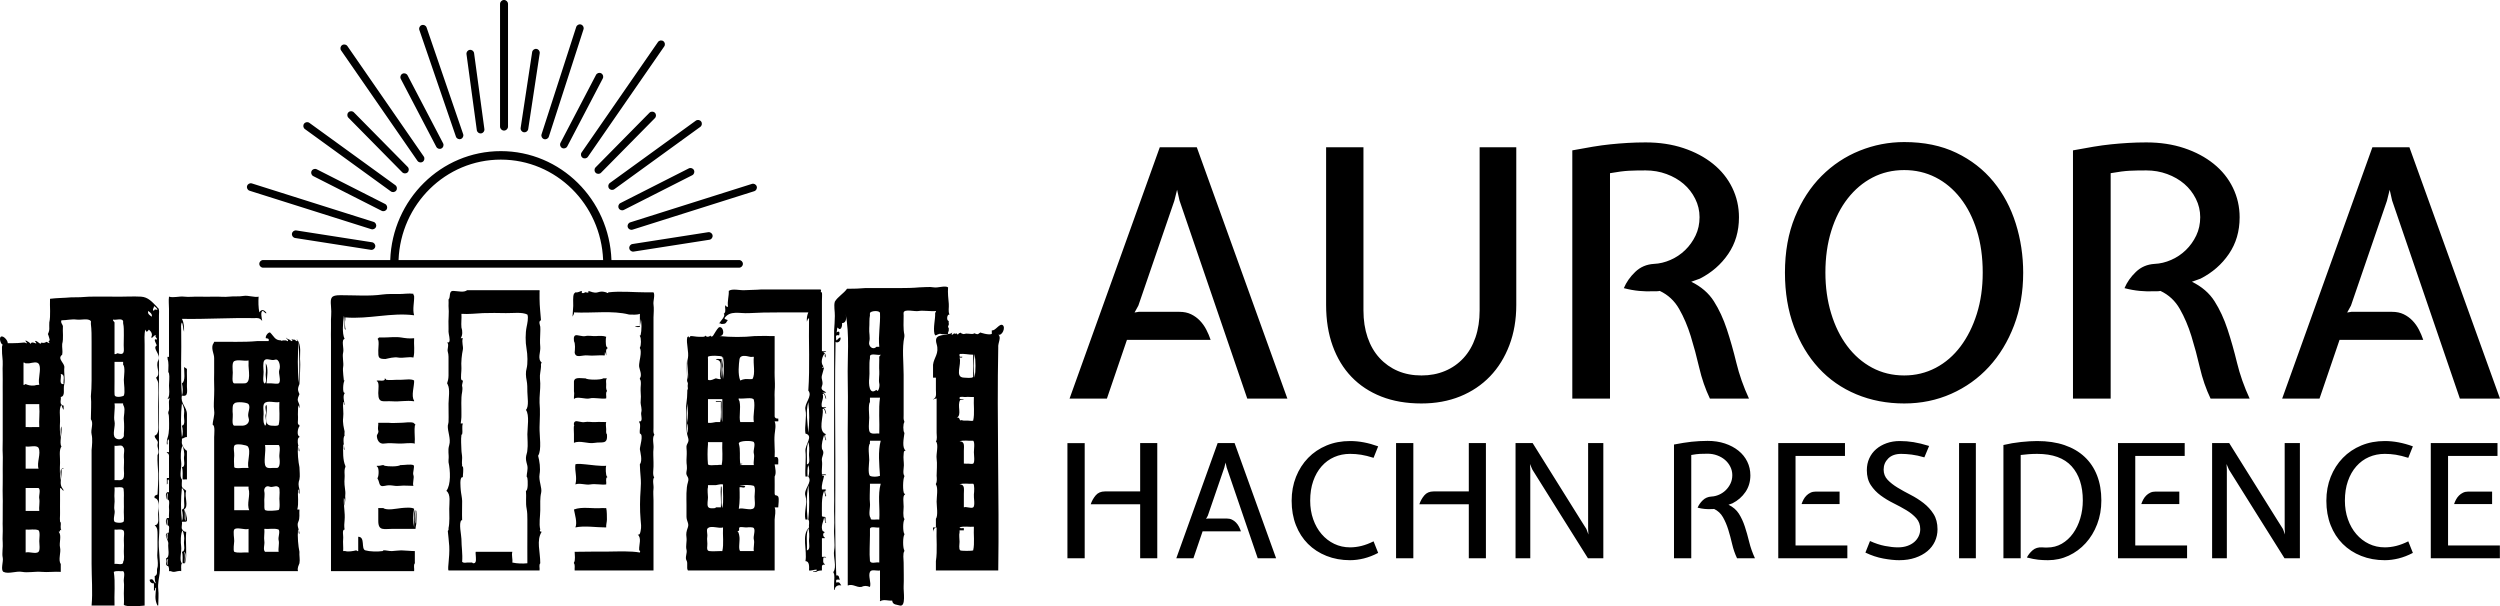 <?xml version="1.0" encoding="UTF-8"?>
<!DOCTYPE svg PUBLIC "-//W3C//DTD SVG 1.1//EN" "http://www.w3.org/Graphics/SVG/1.1/DTD/svg11.dtd">
<!-- Creator: CorelDRAW -->
<svg xmlns="http://www.w3.org/2000/svg" xml:space="preserve" width="436.605mm" height="105.89mm" version="1.1" style="shape-rendering:geometricPrecision; text-rendering:geometricPrecision; image-rendering:optimizeQuality; fill-rule:evenodd; clip-rule:evenodd"
viewBox="0 0 66822.41 16206.51"
 xmlns:xlink="http://www.w3.org/1999/xlink"
 xmlns:xodm="http://www.corel.com/coreldraw/odm/2003">
 <defs>
  <style type="text/css">
   <![CDATA[
    .fil0 {fill:black;fill-rule:nonzero}
   ]]>
  </style>
 </defs>
 <g id="Слой_x0020_1">
  <g>
   <path class="fil0" d="M24038.64 7699.26c-300.02,0 -600.4,0 -900.41,0 -146.76,14.17 -318.79,19.16 -478.95,19.16 0,0 -11.48,-3.83 -19.15,0 -88.71,127.02 -248.09,212.27 -325.69,344.84 -33.52,112.06 4.22,261.88 0,383.15 -4.21,121.28 -7.85,265.73 -19.15,383.16 0,194.25 0,379.7 0,574.72 0,195.03 0,397.91 0,593.9 0,195.98 0.18,398.28 0,593.88 -0.2,195.61 0.18,378.95 0,574.73 -0.2,195.8 0.57,397.52 0,593.9 -0.58,196.36 1.35,398.08 0,593.88 -1.35,195.8 2.86,399.81 0,593.9 -2.88,194.07 6.7,383.53 0,574.73 -6.72,191.37 14.37,407.28 0,593.88 -14.37,186.6 31.6,419.74 0,593.88 -31.6,174.14 78.93,441.78 -19.16,574.73 -4.59,6.14 0,19.16 0,19.16 42.72,57.65 19.16,192.54 19.16,268.2 0,62.83 -5.75,128.93 0,191.57 9.18,1.91 19.15,0 19.15,0 -5.74,-86.98 84.3,-141.57 172.43,-114.94 -36.4,-46.94 -38.51,-110.73 -134.1,-76.63 -23.19,-115.72 41.57,-77.4 95.79,-76.63 -26.65,-45.41 -11.49,-135.45 -95.79,-114.96 -45.98,-1040.83 -21.07,-2074 -25.48,-3116.36 -4.41,-1042.56 -14.94,-2193.18 6.32,-3129.02 40.24,43.48 147.51,-3.64 134.1,-114.96 -52.5,-5.17 -70.49,63.03 -114.94,76.63 -0.95,-77.6 -44.06,-162.85 76.63,-134.1 19.35,-87.54 8.42,-128.93 -76.63,-76.63 32.75,-38.89 5.94,-95.03 38.32,-134.1 67.62,110.53 129.88,-13.99 114.94,-114.94 131.03,-8.25 116.09,-156.34 95.78,-249.06 113.03,562.86 44.06,1162.67 57.47,1762.51 13.42,599.82 -6.32,1233.75 0,1839.13 6.32,605.39 -3.24,1212.11 0,1819.98 3.26,607.87 -2.48,1229.93 0,1839.14 143.12,-52.7 227.6,56.51 364,38.31 74.72,-35.63 137.74,-36.21 229.9,0 39.46,-114.94 -52.5,-293.69 0,-402.31 38.71,-80.27 184.3,-19.35 268.2,-38.31 0,249.04 0,498.09 0,747.14 11.69,17.82 -9,57.09 0,76.62 105.18,-63.78 223.58,-5.36 325.68,-19.15 10.93,122.03 129.13,105.56 210.73,134.1 162.46,27.58 86.98,-374.15 95.79,-517.26 8.82,-143.1 0,-472.24 0,-632.2 0,-84.1 -27.59,-243.3 19.16,-306.51 -4.61,-6.14 0,-19.16 0,-19.16 -44.06,-59.38 -43.11,-363.23 0,-421.47 4.59,-6.12 0,-19.15 0,-19.15 -42.15,-56.9 -41.2,-327.6 0,-383.16 4.59,-6.12 0,-19.15 0,-19.15 -45.79,-61.89 -20.69,-246.95 -19.16,-325.69 1.53,-78.74 -36.59,-305.75 38.32,-325.68 -3.08,-1.16 0,-19.16 0,-19.16 -9.01,2.1 -19.16,0 -19.16,0 -50.58,-49.04 -39.09,-406.91 0,-459.79 -4.79,-4.78 0,-19.15 0,-19.15 -48.09,-65.14 -14.19,-199.62 -12.84,-281.05 1.35,-81.42 -19.16,-200.2 -6.32,-293.69 5.36,-38.89 -6.7,-104.41 57.47,-95.79 -110.15,-81.79 -52.88,-333.53 -38.31,-459.78 4.59,-6.12 0,-19.15 0,-19.15 -36.98,-50.02 -36.21,-238.53 0,-287.37 -4.61,-6.14 0,-19.16 0,-19.16 -29.13,-50.97 -19.16,-114.18 -19.16,-172.43 0,-9.57 0,-19.15 0,-19.15 0,-217.06 0,-434.31 0,-651.37 0,-134.1 0,-268.2 0,-402.31 0,-323.2 -47.71,-711.9 19.16,-1015.36 0,-17.43 3.64,-40.6 0,-57.47 -34.11,-155.36 -19.16,-347.52 -19.16,-517.25 0,-22.04 -6.32,-55.76 0,-76.65 30.27,-99.99 299.44,-16.09 402.31,-38.31 102.88,-22.22 344.27,16.67 459.79,0 10.15,24.52 -18.6,35.63 -19.16,57.47 5.56,172.99 -57.29,377.02 -19.16,555.57 3.26,15.52 19.35,21.07 19.16,38.32 32.75,5.74 98.66,-58.43 153.26,-38.32 54.59,20.13 134.67,0 191.57,0 -12.08,-39.64 16.47,-62.64 19.16,-95.78 -0.77,10.15 -0.38,-59.2 0,-57.47 -1.93,-9.58 -18.6,-18.4 -19.16,-38.32 -0.77,-26.25 14.56,-33.72 19.16,-57.47 5.17,-27.58 -11.31,-70.49 0,-95.79 -62.46,-7.47 -54.03,-156.33 0,-172.41 8.82,-2.68 19.16,0 19.16,0 -42.73,-84.1 -10.16,-194.65 -19.16,-287.37 -12.84,-132.37 -30.27,-294.45 -19.16,-440.63 -80.86,-56.71 -279.9,21.27 -383.16,0 -103.25,-21.26 -273.76,0 -383.15,0 -163.99,15.9 -357.68,19.16 -536.41,19.16l0 0zm-4559.53 76.63c8.82,132.95 -45.39,281.43 -19.15,421.47 -43.68,16.28 -49.63,-22.04 -76.63,-38.32 -13.41,65.72 26.43,161.31 -19.16,210.73 -4.59,4.99 -14.95,13.41 -19.16,19.16 62.84,48.47 -86.78,194.83 -134.1,268.2 53.26,-46.56 37.94,-1.15 57.47,0 60.73,3.46 126.63,7.67 153.26,-57.47 77.4,-76.82 -35.63,-33.14 -57.47,-95.79 149.81,-215.89 403.65,-119.53 651.35,-134.1 247.71,-14.56 526.65,-20.29 785.47,-19.16 258.82,1.16 543.51,-0.95 804.61,0 -34.28,76.65 -46.93,160.37 -38.31,249.06 5.94,-25.28 23.37,-83.9 57.47,-95.79 -12.84,641.78 25.48,1308.85 -19.16,1934.92 124.54,154.81 -118,339.48 -76.62,517.26 41.37,177.78 -31.04,446.19 0,632.2 232.18,62.08 -22.42,290.63 0,478.94 22.41,188.33 -16.87,473.38 0,670.51 19.16,0 38.31,0 57.47,0 -8.82,-96.93 -9.2,-224.71 19.15,-306.51 30.85,81.61 32.57,226.25 0,306.51 124.92,155.38 -138.49,333.74 -76.62,517.26 61.88,183.54 -46.36,441.78 0,632.2 19.16,0 38.31,0 57.47,0 -27.78,-305.56 -36.59,-612.48 19.15,-919.57 31.8,286.04 32,634.88 0,919.57 45.03,55.76 5.57,145.8 19.16,210.73 -207.28,202.88 -43.48,614.39 -95.78,900.41 111.11,0.77 100.19,154.41 95.78,249.06 75.48,13.59 136.03,-28.56 210.73,-19.16 1.73,62.44 -129.69,17.43 -95.78,57.47 21.82,-5.75 54.01,0 76.63,0 37.54,-29.89 101.33,-36.4 153.25,-38.31 6.14,-73.19 -30.84,-170.7 76.65,-153.26 -1.55,-0.2 0,-19.16 0,-19.16 -54.61,-14.56 -45.03,-98.09 -38.32,-153.26 0.77,-5.56 -18.98,-32.95 76.63,-19.15 -20.51,-39.47 -78.94,-10.16 -114.96,-19.16 0,-166.11 0,-332.01 0,-498.1 25.1,3.06 51.73,-4.03 76.65,0 -1.55,-0.18 0,-19.16 0,-19.16 -51.16,-13.79 -65.14,-125.87 0,-134.1 -11.31,-24.14 -54.42,-32.37 -57.49,-38.31 -59.2,-130.28 22.42,-247.15 38.32,-364 20.88,3.83 22.22,206.51 57.47,134.1 -37.56,-27.78 -10.73,-91.95 -19.16,-134.1 -24.72,-32.57 -79.89,0.18 -95.79,-38.32 1.35,-232.18 -19.91,-475.3 57.49,-670.51 20.88,3.83 22.22,206.53 57.47,134.1 -16.28,-32.95 -54.79,-153.45 0,-153.26 -20.51,-39.46 -78.94,-10.15 -114.96,-19.16 -16.85,-133.52 35.06,-241.38 57.49,-363.98 -2.11,-5.94 -51.93,4.79 -57.49,0 21.66,-35.83 79.13,-11.68 114.96,-19.16 -20.51,-39.47 -78.94,-10.15 -114.96,-19.16 -13.79,-114.94 18.4,-251.16 0,-363.98 -18.38,-112.84 76.83,-185.83 19.16,-287.37 -9.38,-16.28 -16.09,-13.42 -19.16,-38.32 -16.67,-131.99 26.25,-251.92 57.49,-363.98 14.17,3.44 31.8,188.11 57.47,134.1 -16.28,-32.95 -54.79,-153.46 0,-153.26 -244.07,-75.87 -57.09,-493.49 -95.79,-670.53 68.02,-54.01 68.02,173.77 95.79,114.96 -22.99,-75.87 -16.1,-148.86 -114.96,-153.26 38.32,0 76.65,0 114.96,0 -20.51,-39.46 -78.94,-10.15 -114.96,-19.16 -37.73,-126.62 63.61,-233.91 19.16,-344.84 68.02,-54.03 68.02,173.76 95.79,114.94 -19.93,-68.58 -25.87,-145.78 -114.96,-153.25 38.32,0 76.65,0 114.96,0 -27.98,-46.56 -163.81,-54.99 -114.96,-172.43 48.85,-117.44 -29.11,-184.29 0,-287.35 29.31,-102.88 27.59,-109.58 57.49,-210.73 -4.22,-7.87 -50.4,6.32 -57.49,0 1.55,-24.15 39.47,-10.74 38.32,-38.32 -89.27,-91 -21.07,-282.19 38.32,-344.84 7.45,35.83 -16.68,93.1 19.15,114.94 16.28,-74.9 -9.96,-134.1 -76.63,-153.26 32,0 63.81,0 95.79,0 -20.51,-39.46 -78.94,-10.15 -114.96,-19.15 0,-446.95 0,-894.09 0,-1341.04 0,-74.72 9.01,-155.74 0,-229.9 -64.36,6.9 3.64,-50.19 -38.31,-76.62 -242.72,0 -485.26,0 -727.98,0 -287.38,0 -574.73,0 -862.1,0 -117.82,11.48 -314.18,10.91 -440.63,19.15 -126.43,8.23 -327.79,-50.19 -421.47,19.16l0 0zm-7490.63 229.88c4.97,56.52 0,115.72 0,172.43 18.96,196.76 -9.96,367.83 0,536.41 3.06,50.78 -0.95,102.31 0,153.26 1.15,59.78 50,217.64 19.16,268.22 -13.99,22.79 -32.19,17.03 -57.49,19.15 64.95,45.98 -5.94,179.13 19.16,249.04 25.1,69.93 19.16,188.51 19.16,268.22 0,127.58 0,233.72 0,364 0,90.99 -20.11,156.33 -38.32,210.72 8.43,3.84 15.34,31.24 19.16,38.32 61.5,111.68 21.84,363.42 19.16,498.1 -3.44,170.12 7.27,317.62 0,498.1 -1.35,31.22 -18.2,78.35 -19.16,95.78 -8.62,150.2 86.6,356.33 38.32,517.26 -48.29,160.92 -0.96,236.22 -19.16,402.31 -1.91,18.38 -0.57,39.09 0,57.47 47.89,218.4 68.96,597.91 -57.47,766.31 124.52,89.47 75.48,326.26 76.63,478.94 1.15,152.68 14.56,365.73 -19.16,517.26 -0.57,9.57 3.83,36.4 0,38.31 7.85,-4.03 -15.72,35.63 -19.16,38.32 9.01,104.98 29.69,259.59 38.32,402.31 8.62,142.92 -5.94,322.61 -19.16,459.78 -3.26,34.48 -18.78,164.76 0,191.59 810.94,0 1622.09,0 2433.02,0 11.69,-60.75 -23.94,-146.56 19.16,-191.59 0.95,-312.65 -109.4,-606.9 38.31,-842.92 -36.59,6.12 -66.29,-28.18 -38.31,-57.49 -39.66,-160.73 -0.38,-359.97 0,-517.25 0.57,-164.57 -9.2,-333.16 23.17,-464.2 32.57,-131.04 -71.84,-328.74 -42.33,-493.69 29.49,-164.94 -0.38,-355.57 -38.32,-498.1 101.73,-158.22 32.57,-538.71 38.32,-766.29 5.75,-227.6 20.11,-427.61 0,-651.37 -6.7,-170.88 23.75,-355.76 19.16,-517.26 -2.11,-71.06 -21.27,-187.16 0,-287.37 10.73,-50.77 16.28,-134.09 19.16,-153.25 5.16,-34.88 -15.15,-76.07 19.15,-114.96 -122.42,-101.92 -24.9,-279.32 -38.31,-421.47 -13.41,-142.15 -4.03,-227.97 0,-383.15 0.95,-50 4.79,-103.65 0,-153.26 -3.46,-36.58 -59.02,-152.12 19.16,-172.41 -9.58,-150.39 -38.32,-378.17 -38.32,-574.73 0,-51.15 0,-102.11 0,-153.26 0,-9.58 0,-19.16 0,-19.16 0,-13.02 5.56,-45.98 0,-57.47 -606.72,0 -1213.26,0 -1819.98,0 -31.99,0 -63.79,0 -95.79,0 0,0 -9.57,0 -19.15,0 -91.57,67.82 -222.04,27.01 -364,19.16 -141.77,-7.85 -68.78,166.67 -134.1,229.88l0 0zm-7471.49 -76.62c-14.94,103.65 0,220.88 0,325.68 0,427.79 0,855.78 0,1283.57 -19.15,2.1 -52.3,-9.01 -57.47,19.15 32.95,-43.86 19.16,42.33 19.16,38.32 37.36,100 19.93,224.91 19.16,344.84 0,11.88 16.47,25.67 19.15,38.31 20.69,97.52 -0.77,226.07 0,325.68 0.78,99.64 24.92,237.75 -19.15,325.69 -6.7,13.61 -16.67,22.79 -19.16,38.31 7.67,4.99 43.48,-35.25 57.47,-19.16 -54.59,108.82 17.05,263.05 -38.31,364 4.41,3.08 -3.46,30.27 0,38.32 17.62,41.57 18.2,81.81 19.15,134.1 3.46,175.49 13.04,368.97 -38.31,517.25 -17.25,49.62 -24.72,110.55 -19.16,172.43 4.99,4.79 19.16,0 19.16,0 -0.96,-41.77 -13.79,-107.85 19.16,-134.1 37.54,27.78 10.73,91.95 19.15,134.1 1.35,70.31 -1.15,140.42 0,210.73 -19.15,0 -38.31,0 -57.47,0 0.38,0 0,19.16 0,19.16 14.56,11.68 22.8,1.33 38.32,19.16 29.31,33.7 18.2,87.54 19.15,134.1 3.46,172.41 -2.48,344.84 0,517.25 -19.15,0 -38.31,0 -57.47,0 0,57.47 0,114.94 0,172.43 47.9,-25.48 -10.91,-109.98 38.32,-134.1 37.54,27.76 10.73,91.95 19.15,134.1 1.35,70.31 -1.15,140.41 0,210.73 -111.3,-34.68 -87.16,143.3 -57.47,191.57 -4.79,-53.08 -11.68,-134.68 19.16,-172.43 15.14,36.79 -10.15,117.63 0,172.43 75.48,11.11 27.58,160.92 38.31,229.88 10.74,68.98 -8.04,194.07 0,268.22 -111.3,-34.68 -86.96,143.3 -57.47,191.57 -5.17,-57.1 3.84,-115.34 0,-172.41 39.85,40.22 9.58,117.8 19.16,172.41 75.87,11.11 21.84,134.87 38.31,191.57 -184.09,35.25 -3.24,204.61 -19.15,306.53 -15.9,101.92 55.74,354.42 -57.47,383.15 15.52,66.67 -42.92,201.74 57.47,210.73 18.76,37.36 25.08,84.68 19.15,134.1 50.02,-12.83 85.26,25.68 134.12,19.16 47.31,-0.77 130.08,-39.07 191.57,-19.16 7.29,-70.11 -17.63,-148.47 19.15,-210.73 -78.73,-76.25 -1.53,-325.49 -19.15,-440.62 -17.63,-115.14 -18.01,-365.91 38.31,-440.63 32.37,82.75 54.41,194.83 38.31,287.37 -16.09,92.53 52.7,272.03 -57.47,287.37 33.92,94.83 13.81,204.41 19.16,306.51 18.96,2.31 38.51,-1.71 57.47,0 -10.15,-101.15 21.86,-213.61 -19.16,-306.51 83.73,47.51 16.87,212.83 38.32,306.51 45.41,-273.76 -5.94,-558.45 19.16,-842.92 -51.73,11.48 -92.53,-37.76 -114.96,-76.65 -17.62,-58.62 13.22,-131.61 0,-191.57 50.02,-6.9 152.32,29.13 134.12,-57.47 10.91,-46.74 -48.09,-165.52 -19.16,-229.9 -42.53,71.84 -7.85,181.81 -19.16,268.2 -53.06,-83.9 14.17,-216.47 -38.32,-306.51 139.29,-82.57 -2.1,-345.98 57.49,-498.1 -17.43,-31.8 -88.71,-56.71 -109.2,-101.53 -20.31,-44.83 -0.77,-153.26 -5.75,-204.98 -81.22,-78.74 1.35,-342.94 -19.15,-459.79 -20.51,-116.85 -15.9,-364.76 38.31,-440.62 25.48,84.28 55.17,194.63 38.31,287.35 -16.85,92.73 53.26,271.85 -57.47,287.37 35.06,100.97 13.22,217.25 19.16,325.69 36.98,6.89 77.58,-5.19 114.96,0 0,-255.38 0,-510.94 0,-766.32 -57.1,-25.08 -119.55,-120.11 -134.12,-191.57 -8.62,-42.92 6.52,-90.8 0,-134.1 48.67,0 81.62,-49.8 134.12,-38.31 0.18,-195.41 -0.2,-420.52 0,-613.04 0.18,-192.54 -182.77,-289.28 -134.12,-498.1 192.54,49.62 127.22,-158.62 134.12,-287.37 6.89,-128.75 -5.19,-289.86 0,-421.47 -7.87,-19.16 -70.69,-39.85 -76.65,-57.47 0,134.1 44.84,383.73 -57.47,440.62 25.1,100 35.26,226.64 0,325.69 -44.63,-563.82 -6.32,-1165.17 -19.15,-1743.35 0,-67.05 -15.52,-159.4 19.15,-210.73 37.18,75.67 28.16,176.05 57.47,249.04 0,-126.25 0,-238.7 -57.47,-344.84 649.64,12.46 1284.92,-32.95 1934.93,-19.16 82.19,-6.32 148.08,-11.68 210.72,76.63 -9.76,-71.26 -57.07,-265.14 19.16,-268.2 42.15,17.63 60.55,77.4 95.79,57.47 -49.82,-85.82 -133.52,-118.2 -191.57,-19.16 -25.3,-131.59 -28.74,-282.56 -19.16,-421.45 -90.8,30.64 -281.63,-41.57 -402.31,-19.16 -120.7,22.42 -258.06,4.03 -383.16,19.16 -125.09,15.12 -273.18,-4.03 -402.31,0 -129.11,4.03 -272.61,4.59 -402.31,0 -129.69,-4.61 -274.92,16.28 -402.32,0 -127.38,-16.28 -281.8,38.69 -402.31,0l0 0zm-2624.59 19.15c-171.06,16.48 -378.35,14.57 -555.57,38.32 -9.96,206.33 21.64,454.04 -19.15,632.2 -4.81,56.71 0.95,115.32 0,172.41 -0.96,48.29 -6.32,46.37 -19.16,95.79 3.26,-12.84 -21.84,58.62 -19.16,38.31 0,-0.18 36.01,89.09 38.32,114.96 1.9,21.64 31.41,62.83 -19.16,76.63 44.45,140.99 297.7,-17.05 364,76.62 41.19,-150.95 7.47,-320.3 19.15,-478.94 -7.85,-40.22 -69.93,-94.06 -38.31,-153.25 127.4,0.95 273.56,-36.98 402.31,-19.16 128.73,17.82 303.07,-44.06 383.15,38.31 6.32,23.37 -3.24,52.5 0,76.63 20.89,152.88 19.16,331.81 19.16,498.1 0,338.52 0,676.85 0,1015.36 0,140.99 -6.9,295.02 -19.16,421.45 18.78,193.88 0,399.06 0,593.9 0,9.58 0,19.16 0,19.16 82,110.73 -11.68,271.45 19.16,402.31 30.85,130.84 11.88,297.9 0,421.47 0,70.31 0,140.42 0,210.73 0,197.89 0,395.99 0,593.88 0,153.26 0,306.53 0,459.79 0,217.06 0,434.29 0,651.35 0,127.78 -1.15,255.38 0,383.16 1.93,226.82 0,501.93 0,747.14 0,365.33 32.95,747.53 0,1111.14 202.3,0 424.35,-2.68 613.06,0 -12.46,-298.48 25.28,-610.36 -19.16,-900.41 74.14,-39.47 167.04,-9.96 249.04,-19.16 62.26,43.48 5.56,207.29 19.16,287.37 13.61,80.08 -1.91,216.29 0,306.53 1.91,90.22 8.43,214.18 0,306.51 91.77,68.02 434.11,30.07 555.57,19.16 0,-9.58 0,-19.16 0,-19.16 0,-2318.06 0,-4636.14 0,-6954.22 0,-132.76 -15.14,-277.79 19.15,-402.31 37.94,90.8 44.08,58.62 95.79,0 63.03,53.83 110.35,126.05 57.47,210.73 71.66,21.27 49.24,-68.78 134.1,-57.47 -51.72,50.19 40.62,57.85 19.16,114.94 -112.45,-49.8 -17.43,107.85 0,153.26 -136.78,79.69 125.67,244.64 38.31,402.31 -87.36,157.67 86.41,359.59 -57.47,459.78 15.72,47.14 56.9,96.56 57.47,153.26 8.05,144.83 5.57,348.86 -0.18,498.3 -5.75,149.24 3.83,345.6 0.18,497.9 -3.63,152.3 39.66,352.12 -95.78,402.31 -0.58,92.15 109.2,118.22 80.84,214.96 -28.34,96.74 65.34,207.66 -4.21,302.3 -7.67,194.83 10.35,313.61 19.15,498.1 8.83,184.49 -13.59,380.85 -19.15,555.57 -38.51,23.75 -99.82,22.02 -76.63,95.78 139.86,23.19 113.61,264.96 95.78,383.16 -17.8,118.2 56.52,329.32 -95.78,344.84 83.52,66.09 73.94,149.81 76.82,249.24 2.69,99.24 -5.36,230.26 -0.18,325.49 5.17,95.21 -14.56,216.09 -4.21,291.58 10.33,75.48 23.55,212.65 -2.11,276.82 -25.68,64.17 28.73,179.71 -70.31,217.06 8.42,74.15 -4.99,135.45 38.31,191.59 -80.64,-16.67 -56.32,-155.76 -172.41,-95.79 -0.2,60.15 54.59,103.65 114.94,95.79 0,63.79 0,127.77 0,191.57 55.37,11.11 5.75,-63.99 57.47,-76.63 -12.83,174.72 -47.69,317.62 38.32,478.94 6.12,-4.61 19.15,0 19.15,0 0,-144.45 17.25,-296.95 0,-440.63 -17.23,-143.68 26.45,-321.85 38.32,-421.47 36.59,-306.51 -47.32,-636.41 -19.16,-957.88 28.16,-321.47 -13.02,-670.51 0,-996.19 13.02,-325.49 -5.74,-649.45 0,-977.06 5.75,-327.59 -2.68,-667.44 0,-996.19 2.69,-328.74 -1.15,-647.52 0,-977.04 1.15,-329.52 -0.38,-665.54 0,-996.2 0.38,-330.66 0,-665.16 0,-996.19 0,-58.25 16.48,-142.92 -19.16,-191.59 -21.64,-10.91 -23.74,-23.75 -38.31,-38.31 -126.63,-127.58 -229.7,-255.76 -421.47,-268.2 -191.76,-12.46 -479.7,4.59 -689.67,0 -209.97,-4.61 -474.72,0 -689.67,0 -151.53,14.74 -331.81,19.15 -498.1,19.15l0 0zm24617.57 881.26c0,31.99 0,63.79 0,95.78 -79.51,41.38 -313.03,-37.74 -306.53,-38.31 -53.25,31.99 -57.65,61.3 -114.94,38.31 4.03,1.73 -51.91,-17.82 -38.31,-19.15 -51.55,27.58 -52.68,18.58 -95.79,19.15 -47.32,0.77 -128.73,-19.35 -172.41,0 -43.68,19.36 -134.5,-36.96 -95.79,-38.31 -28.16,16.67 -52.11,9.58 -72.22,42.33 -20.11,32.75 -55.36,-21.64 -42.72,-23.17 -65.72,38.12 -57.67,0 -57.49,0 -29.31,4.79 -41.77,48.85 -76.62,38.31 -2.49,-22.41 7.85,-39.66 19.15,-57.47 -35.43,20.69 -50.95,39.66 -95.78,38.31 -181.81,51.16 -403.09,8.63 -326.07,268.6 77.01,260.15 -71.26,354.8 -95.4,555.17 0,114.96 0,229.9 0,344.84 0,-0.77 19.15,0 19.15,0 18.78,-2.3 38.51,1.73 57.49,0 0,108.63 0,217.07 0,325.69 0,81.42 21.64,175.29 -38.32,229.88 -16.28,14.77 -30.64,14.77 -38.31,38.32 12.64,-23.95 74.14,-30.66 95.79,-38.32 0,306.53 0,613.06 0,919.59 0,63.59 22.41,178.35 -19.16,229.88 82.56,80.27 -0.38,338.13 19.16,459.79 19.53,121.64 0.95,352.29 0,459.78 5.92,61.5 13.97,165.52 -19.16,210.73 0,9.58 0,19.16 0,19.16 64.37,86.98 18.76,345.98 19.16,459.78 0.37,113.79 44.05,373.56 -19.16,459.79 0,9.57 0,19.15 0,19.15 0,70.31 0,140.42 0,210.73 -25.48,0 -51.16,0 -76.63,0 0,38.31 0,76.63 0,114.96 8.8,-52.5 29.69,-106.52 95.79,-114.96 -12.66,296.95 25.47,619.18 -19.16,900.41 0,9.58 0,28.73 0,38.31 0,70.33 0,140.44 0,210.75 555.76,0 1110.94,0 1666.71,0 29.69,-1985.5 -39.67,-3972.73 0,-5958.04 -14.57,-119.16 94.45,-277.2 0,-344.84 104.59,39.66 203.63,-192.34 119.35,-253.07 -84.3,-60.73 -196.18,161.3 -291.77,138.13l0 0zm-7299.06 -76.63c-57.09,52.86 -104.21,151.92 -148.47,215.33 -44.45,63.61 -89.66,0 -62.26,-4.59 -20.31,18.96 -49.24,34.67 -76.63,38.31 -38.89,5.17 -92.72,-38.11 -57.47,-38.31 -35.45,39.66 -46.74,36.98 -76.63,38.31 -31.8,1.53 -63.97,0 -95.78,0 0,0 -9.58,0 -19.16,0 -64.37,0 -163.03,-21.26 -210.73,-19.15 -25.68,1.15 -15.34,29.49 -36.21,36.21 -20.88,6.89 -26.05,-35.26 -21.26,-36.21 -11.11,14.17 -28.16,18 -38.32,38.31 -30.84,157.47 49.62,375.88 19.16,555.57 -30.47,179.7 22.8,391.98 0,574.73 -44.26,-180.48 -6.7,-398.86 -19.16,-593.9 -37.93,392.74 37.74,834.32 -19.15,1206.94 -24.33,159.97 2.3,143.88 0,325.68 -2.31,181.81 -15.52,439.87 38.31,593.9 53.83,154.03 -51.35,157.86 -38.31,287.37 13.02,129.5 4.97,199.04 0,325.68 -4.99,126.63 29.88,168 0,306.53 -29.89,138.51 90.42,127.58 38.31,287.35 -52.3,159.59 -39.09,418.97 -38.31,593.9 0.75,174.91 -1.35,199.24 0,325.68 1.52,126.25 76.05,177.6 36.78,285.84 -39.27,108.24 -51.73,165.14 -36.78,269.74 14.94,104.59 -25.87,235.83 0.38,325.11 26.23,89.46 -46.94,209.97 -0.2,287.75 46.74,77.78 -8.82,201.34 38.12,268.4 772.63,0 1545.45,0 2318.08,0 0,-453.47 0,-906.74 0,-1360.2 4.21,-109.38 40.6,-219.73 0,-325.68 31.99,0 63.79,0 95.78,0 0,-68.58 30.66,-227.98 0,-287.37 -51.91,-69.16 -98.85,14.75 -95.78,-114.94 3.06,-129.71 0,-271.48 0,-402.32 0,-9.58 0,-19.16 0,-19.16 51.72,-90.42 13.02,-231.99 0,-325.68 31.99,0 63.79,0 95.78,0 -5.94,-79.69 37.74,-231.79 -95.78,-191.57 14.17,-203.07 -18.98,-410.54 0,-613.04 10.15,-108.25 43.86,-236.6 0,-344.84 31.99,0 63.79,0 95.78,0 7.67,-17.25 0,-57.47 0,-76.63 -43.48,9.58 -90.99,-8.62 -95.78,-57.47 -0.96,-9.58 0,-19.16 0,-19.16 0,-153.26 0,-306.53 0,-459.79 0,-62.83 -5.94,-128.93 0,-191.57 13.02,-138.11 5.54,-274.33 0,-402.31 -3.08,-69.93 0,-140.81 0,-210.73 0,-102.11 0,-204.41 0,-306.51 0,-70.31 0,-140.44 0,-210.73 0,-82.95 0,-166.11 0,-249.06 0,-9.58 -0.4,-28.74 0,-38.31 0.95,-19.16 -0.78,-38.32 0,-57.47 -38.32,0 -76.63,0 -114.96,0 -139.28,-8.25 -281.81,0 -421.47,0 -292.54,32.75 -638.33,30.84 -938.72,0 175.67,1.53 93.3,-293.89 -19.16,-229.9l0 0zm-12222.57 364c-38.31,0 -76.63,0 -114.96,0 -366.68,35.45 -768.59,13.21 -1149.45,19.16 10.93,-11.31 -41.75,88.31 -38.31,76.62 -40.24,134.1 40.6,245.03 38.31,364 -2.3,118.97 1.35,266.29 0,383.15 -1.35,116.87 -4.21,246.95 0,306.53 6.7,94.65 0,192.34 0,287.37 0,137.74 -20.69,284.49 0,421.47 20.69,136.98 -43.5,273.18 -38.31,383.15 69.53,4.03 38.31,263.23 38.31,325.69 0,70.31 0,140.42 0,210.73 0,51.15 0,102.1 0,153.25 0,82.97 0,166.11 0,249.06 0,63.79 0,127.78 0,191.57 0,108.62 0,217.06 0,325.69 0,70.3 0,140.42 0,210.73 0,102.1 0,204.4 0,306.51 0,95.78 0,191.59 0,287.37 0,108.62 0,217.06 0,325.68 0,134.1 0,268.22 0,402.31 0,236.22 0,472.62 0,708.84 0,70.31 0,140.42 0,210.73 747.14,0 1494.29,0 2241.45,0 -26.43,-82.37 18.96,-154.41 38.31,-210.73 19.54,-97.13 -9,-207.47 0,-306.51 -32.37,-153.85 -55.56,-396.57 -38.31,-593.9 45.41,19.73 -8.82,96.56 38.31,114.96 3.84,-102.5 -81.81,-216.49 -31.99,-319.37 49.8,-102.86 21.46,-215.14 31.99,-332 -19.15,0 -38.31,0 -57.47,0 43.68,-169.35 7.09,-359.21 19.16,-536.42 45.41,19.74 -8.82,96.56 38.31,114.96 0,-37.36 4.41,-77.96 0,-114.96 -31.42,-115.89 -32.37,-177.2 0,-268.19 20.69,-98.47 0,-224.54 0,-325.69 -31.04,-147.71 -56.52,-383.53 -38.31,-574.72 49.62,31.41 -12.64,123.17 38.31,153.25 0,-80.27 -25.67,-125.09 -38.31,-191.57 -10.93,-57.29 -17.25,-176.82 38.31,-191.57 2.3,-0.58 0,-19.16 0,-19.16 -80.46,-21.46 -41.37,-234.87 0,-268.2 0,-9.58 -4.41,-35.25 0,-38.32 -71.44,0 -30.27,-124.71 -38.31,-210.73 -8.05,-86.01 5.94,-216.47 0,-306.51 31.99,4.59 3.26,54.59 38.31,57.47 8.43,-78.55 -11.11,-103.65 -37.74,-172.99 -26.62,-69.16 21.46,-143.5 37.74,-191.01 -0.18,-10.15 -41.95,-75.87 -38.31,-134.1 3.64,-58.24 28.16,-104.98 38.31,-134.1 -0.38,-137.16 19.16,-295.42 19.16,-440.62 0,-50.2 4.79,-103.26 0,-153.26 -20.51,-211.5 54.03,-441.01 -95.79,-613.06 0.58,21.86 29.31,32.95 19.16,57.49 -35.63,10.71 -47.71,-31.42 -76.63,-38.32 -20.69,-4.97 -39.47,11.88 -76.63,-19.16 0.58,21.86 29.32,32.95 19.16,57.49 -34.86,7.65 -48.65,-27.59 -76.63,-38.32 -14.17,-5.36 -67.23,-23.37 -95.78,-57.47 9,36.98 66.09,51.53 57.47,95.79 -21.07,13.79 -41.38,-21.47 -57.47,-19.16 -26.06,3.64 -44.46,1.33 -76.65,0 -16.85,-0.77 -27.2,28.54 -57.47,0 -159,-1.91 -179.5,-105.18 -287.37,-210.73 -44.43,-10.53 -127,81.81 -114.94,153.26 54.61,7.67 93.5,4.59 76.63,76.63 -63.79,0 -127.78,0 -191.57,0l0 0zm-6935.06 229.88c-5.19,135.45 27.2,266.11 19.16,402.31 -8.07,136.21 3.63,267.26 0,402.32 -3.64,135.05 1.52,267.82 0,402.31 -1.55,134.49 0.57,268.02 0,402.31 -0.58,134.3 -0.2,268.02 0,402.31 0.18,134.3 -1.16,268.02 0,402.32 1.13,134.29 -7.67,238.7 0,364 7.65,125.27 -3.08,272.41 0,402.31 3.06,129.88 -0.58,270.5 0,402.31 0.57,131.81 -6.32,235.64 0,364 6.32,128.35 -4.61,273 0,402.31 4.59,129.31 -6.14,275.49 0,402.31 6.12,126.82 -11.51,282.76 0,402.31 11.48,119.55 -24.72,299.82 0,402.32 24.7,102.48 -63.24,324.91 19.15,383.15 136.98,66.29 342.54,-29.51 498.1,0 155.56,29.51 353.65,-15.52 517.26,0 163.6,15.52 351.34,-11.49 517.25,0 0,-63.79 0,-127.78 0,-191.57 0,-9.58 0,-19.16 0,-19.16 -77.21,-104.41 13.22,-312.27 -19.16,-440.63 -32.37,-128.35 53.46,-323.38 -38.31,-421.45 53.83,16.65 22.79,-83.73 76.63,-38.32 -42.15,-55.37 -10.55,-145.8 -19.16,-210.73 -41.95,6.12 -13.59,-193.49 -19.16,-268.2 -5.56,-74.72 2.88,-234.87 0,-325.68 -2.88,-90.8 2.11,-230.48 0,-325.69 49.82,7.67 54.23,58.05 95.79,76.63 -9.2,-48.27 -13.99,-39.84 -38.31,-76.63 -33.15,-50 -46.56,-104.41 -38.32,-191.57 9.58,-102.3 32.57,-216.29 19.16,-325.68 19.16,-2.11 52.3,9 57.47,-19.16 -146.18,9.76 -48.09,226.25 -76.63,325.68 -30.46,-131.23 -25.1,-315.71 -19.16,-459.78 5.95,-144.07 -35.63,-344.45 38.32,-440.63 -36.4,-45.01 -24.33,-155.18 -19.16,-210.73 9.58,-102.3 32.57,-216.29 19.16,-325.68 -44.06,84.3 -6.9,207.67 -19.16,306.51 -29.49,-127.02 -26.25,-299.81 -19.16,-440.62 7.09,-140.82 -36.4,-346.95 38.32,-440.63 12.64,45.21 30.26,99.82 57.47,134.1 -2.3,-38.12 1.73,-76.82 0,-114.94 -33.92,4.01 -64.56,-29.51 -76.63,-57.47 -17.05,-51.93 12.84,-119.16 0,-172.43 130.66,-21.84 60.55,-209.59 91.57,-329.88 31.04,-120.31 -11.49,-331.81 4.22,-455.57 15.7,-123.76 -204.61,-234.3 -57.47,-344.84 19.15,-90.62 -8.43,-195.03 0,-287.38 -66.3,-93.67 -319.55,64.37 -364,-76.62 0.57,21.84 29.31,32.95 19.16,57.47 -26.83,-10.73 -49.82,-27.01 -76.65,-38.31 -2.68,0.38 -55.17,50.57 -134.09,19.15 -24.33,95.41 -106.91,-67.23 -172.43,-38.31 118.38,155.18 -85.07,-38.89 -114.94,76.62 -28.74,-47.12 -87.36,-68 -134.12,-95.78 0,0 -4.59,13.22 0,19.16 3.26,24.7 32.57,33.52 38.32,57.47 -31.04,5.36 -46.74,-22.61 -76.63,-19.16 -101.92,11.68 -228.55,19.16 -344.84,19.16 0,0 -9.96,-1.91 -19.16,0 -25.47,0 -51.15,0 -76.63,0 9.78,-64.37 -110.15,-208.24 -177.2,-177.22 -66.85,31.24 -4.97,209.59 43.11,215.52 -27.98,39.27 -17.45,87.94 -19.16,134.1l0 0zm632.19 364c6.52,4.61 19.16,0 19.16,0 25.48,0 51.16,0 76.63,0 82.95,-11.3 225.87,-65.32 268.2,38.31 56.32,138.14 -42.53,378.75 0,536.42 -53.25,2.11 -89.84,4.59 -134.1,19.15 -95.01,7.67 -158.44,-6.5 -229.9,-38.31 -10.91,-4.79 -40.6,35.06 -57.47,19.16 0,-197.91 0,-395.99 0,-593.9 24.52,-10.15 35.65,18.58 57.47,19.16l0 0zm1015.36 555.57c-140.24,18.4 -51.91,-183.72 -76.63,-268.2 131.81,7.47 57.29,179.7 76.63,268.2l0 0zm-651.37 593.9c16.67,183.72 -12.44,371.45 0,555.57 -38.31,0 -76.62,0 -114.94,0 -82.77,4.97 -166.29,-3.64 -249.06,0 0,-204.41 0,-408.64 0,-613.06 121.28,0 242.74,0 364,0 0,19.16 0,38.32 0,57.49l0 0zm-19.16 1111.14c72.62,150 -54.39,396.75 0,555.57 -31.99,0 -63.79,0 -95.78,0 -9,-2.11 -19.16,0 -19.16,0 -76.63,0 -153.25,0 -229.9,0 0,-197.91 0,-395.99 0,-593.9 106.52,23.19 284.5,-47.71 344.84,38.32l0 0zm-95.78 1685.86c-82.77,4.99 -166.29,-3.63 -249.06,0 0,-204.41 0,-408.63 0,-613.04 114.96,0 229.9,0 344.84,0 65.52,45.79 0.58,205 19.16,287.37 18.6,82.37 -13.79,236.78 0,325.68 -38.31,0 -76.62,0 -114.94,0l0 0zm7050.02 -4540.35c8.42,361.89 36.01,752.32 0,1111.14 -31.8,-349.83 -32,-762.66 0,-1111.14l0 0zm-536.42 1130.29c-29.49,20.51 -153.83,0.78 -191.57,0 -44.64,-0.95 -89.47,0.78 -134.1,0 17.05,-161.1 58.62,-413.98 -19.16,-536.41 0,80.27 10.73,191.19 0,268.2 -10.73,77.01 34.68,216.11 -19.15,268.2 -4.99,4.79 -19.16,0 -19.16,0 -53.06,-51.33 -16.1,-229.7 -19.16,-306.51 -3.06,-76.83 -25.48,-249.44 19.16,-306.53 60.53,-77.4 178.17,17.05 287.37,-19.16 109.2,-36.4 152.68,175.69 114.94,268.22 -37.74,92.53 62.46,306.9 -19.16,363.98l0 0zm-804.61 -555.57c4.79,4.79 0,19.16 0,19.16 -14.37,151.15 98.27,561.51 -134.1,536.41 -9.4,-0.95 -19.16,0 -19.16,0 -25.48,0 -51.15,0 -76.63,0 -31.99,0 -63.79,0 -95.79,0 -9.58,0 -28.73,0 -38.31,0 -9.58,0 -19.16,0 -19.16,0 -71.26,-10.53 -37.54,-212.07 -38.31,-287.37 -0.77,-75.29 -28.93,-271.07 38.31,-306.51 101.17,-53.46 272.05,8.62 383.16,-19.16 0,19.16 0,38.32 0,57.47l0 0zm804.61 1666.71c-35.63,35.65 -139.28,22.04 -191.57,19.16 -257.86,-13.97 -83.15,-371.09 -134.1,-555.57 -64.76,41.38 9.58,181.61 -19.16,249.06 -28.73,67.43 38.89,223.56 0,287.35 -22.61,45.59 -30.07,-4.21 -38.31,-19.15 -35.26,-64.37 -25.3,-187.95 -19.16,-268.2 6.14,-80.27 -29.69,-227.4 19.16,-287.37 76.82,-94.65 296.17,-6.52 402.31,-38.32 -12.83,201.15 25.48,427.61 -19.16,613.04l0 0zm-804.61 -555.57c67.82,99.62 -45.21,237.75 0,364 45.21,126.25 -53.83,205.76 -153.26,210.73 -57.09,2.88 -115.14,0 -172.43,0 -17.42,0 -40.41,3.64 -57.47,0 -76.63,-15.9 -28.93,-243.3 -38.31,-306.51 -9.38,-63.22 -13.99,-299.82 38.31,-268.22 0,-9.58 0,-19.15 0,-19.15 55.76,-57.67 350.01,-29.51 383.16,19.15l0 0zm-19.16 1130.3c96.94,136.98 -32.75,414 19.16,574.73 -51.15,0 -102.11,0 -153.26,0 -60.53,0 -189.46,22.99 -229.9,-19.16 -7.47,-81.42 -8.42,-230.26 0,-306.53 8.43,-76.23 -38.89,-246.75 19.16,-287.35 60.73,-42.53 318.41,0.95 344.84,38.31l0 0zm478.94 536.42c-69.73,-104.61 12.46,-408.44 -19.15,-574.73 121.26,0 242.72,0 363.98,0 60.93,42.72 8.23,250.19 19.16,325.68 10.91,75.48 33.33,297.51 -76.82,287.17 -110.17,-10.35 -239.86,32.77 -287.18,-38.11l0 0zm-459.78 593.88c56.9,175.49 -58.24,404.04 19.15,574.73 -57.47,0 -114.94,0 -172.41,0 -76.63,0 -153.26,0 -229.9,0 0,-210.75 0,-421.47 0,-632.2 127.8,0 255.38,0 383.16,0 0,19.16 0,38.31 0,57.47l0 0zm804.61 -38.31c44.64,13.02 17.82,261.87 19.16,306.51 1.35,44.64 24.33,288.51 -24.14,301.54 -48.29,13.02 -305.56,35.25 -339.86,4.99 -57.09,15.52 -30.07,-175.1 -38.31,-229.9 -8.25,-54.79 18.78,-191.01 0,-268.2 -18.78,-77.21 39.07,-171.84 134.1,-134.1 95.01,37.73 179.89,-50 249.04,19.16l0 0zm-1187.78 1724.18c-31.6,-45.21 -3.06,-227.4 0,-287.37 3.08,-59.96 -33.9,-258.06 0,-306.53 56.71,-81.04 298.68,21.07 383.16,-19.16 0,210.73 0,421.48 0,632.22 -124.52,-12.66 -274.53,25.28 -383.16,-19.16l0 0zm13046.36 -5210.88c46.16,66.09 -22.8,204.02 0,287.37 22.79,83.32 -17.05,218.39 0,306.51 -44.26,-161.31 -6.72,-360.56 -19.16,-536.41 -46.56,11.88 -122.79,-24.33 -153.26,19.15 243.89,1.55 55.56,355.57 134.1,517.26 -49.24,9.01 -89.08,-10.35 -134.1,-19.16 -27.01,3.44 -140.42,77.4 -210.73,38.32 0,-185.25 0,-370.32 0,-555.57 0,-13.04 -5.56,-45.98 0,-57.47 20.51,-41.77 358.26,-35.65 383.16,0l0 0zm747.14 0c30.07,7.27 65.14,-5.56 95.79,0 -24.92,188.7 50.19,451.54 -38.32,593.88 -42.92,5.75 -90.8,0 -134.1,0 -19.16,0 -38.51,-0.77 -57.47,0 -35.63,1.53 -89.47,16.85 -134.1,38.32 -67.05,-165.91 -39.27,-427.02 -19.16,-574.73 23.75,-114.94 168.58,-86.4 287.37,-57.47l0 0zm-708.84 0c0,197.89 0,395.99 0,593.88 -31.6,-177.4 -32.19,-417.83 0,-593.88l0 0zm-957.88 651.35c0,82.95 0,166.11 0,249.04 -30.47,-62.64 -32.75,-187.73 0,-249.04l0 0zm1762.51 498.1c44.05,187.55 -33.15,403.65 0,593.9 -76.63,0 -153.26,0 -229.9,0 -44.64,-0.96 -89.47,0.77 -134.1,0 -40.44,-156.91 22.41,-357.88 -19.16,-555.57 -0.77,-12.27 -37.36,-51.16 -19.15,-76.65 115.89,22.24 379.12,-46.54 402.31,38.32l0 0zm-1015.36 38.32c-0.95,0 0,19.15 0,19.15 44.64,-0.96 89.47,0.78 134.1,0 -7.29,178.75 17.63,365.15 -19.15,536.42 -38.32,0 -76.63,0 -114.96,0 -66.09,10.91 -137.93,31.41 -210.73,19.15 0,-185.25 0,-370.32 0,-555.57 4.99,-24.52 -3.83,-51.91 0,-76.63 127.78,0 255.38,0 383.16,0 0,204.41 0,408.64 0,613.06 -44.26,-167.82 -6.72,-373.38 -19.16,-555.57 -51.15,0 -102.11,0 -153.26,0l0 0zm-747.14 57.47c0,172.41 0,344.84 0,517.25 -31.6,-151.92 -32.19,-366.86 0,-517.25l0 0zm0 536.41c0,89.47 0,178.73 0,268.2 -30.47,-68.96 -32.75,-200.59 0,-268.2l0 0zm1762.51 498.1c48.07,68.58 -25.1,221.85 0,306.53 25.08,84.67 -18.78,217.44 0,306.51 -76.63,0 -153.26,0 -229.9,0 -51.15,0 -102.11,0 -153.26,0 50.57,-26.05 137.36,-34.1 19.16,-38.32 -25.48,-216.27 13.79,-359.19 -38.31,-536.41 -8.63,-84.87 368.96,-85.82 402.31,-38.31l0 0zm-862.1 613.04c-43.3,-18.78 -98.85,5.94 -153.26,0 -9.38,-0.95 -19.16,0 -19.16,0 -54.39,0 -154.98,18.96 -191.57,-19.16 -15.7,-168.97 -15.32,-367.44 0,-536.41 -3.83,-18.4 3.06,-38.89 0,-57.47 127.78,0 255.38,0 383.16,0 -12.84,201.15 25.47,427.59 -19.16,613.04l0 0zm19.16 1149.45c-47.71,-173.76 -2.11,-386.59 -19.16,-574.72 0,-0.77 -19.16,0 -19.16,0 -16.67,183.72 12.46,371.47 0,555.57 -44.63,0 -89.46,0 -134.1,0 -0.95,6.7 -12.44,18.2 -19.16,19.15 -67.04,9.58 -164.94,16.87 -191.57,-38.31 -28.54,-59 0.58,-179.7 0,-249.04 -0.57,-69.35 -21.84,-201.17 0,-268.2 5.56,-17.25 -4.41,-39.85 0,-57.49 70.31,0 140.44,0 210.73,0 50,-4.79 127.98,-36.2 191.57,-19.15 -12.64,207.47 25.48,440.43 -19.15,632.19l0 0zm842.94 -593.88c47.89,47.89 21.26,215.33 19.15,287.37 -2.1,72.03 30.66,256.71 -19.15,306.51 -80.27,80.27 -298.48,-20.31 -402.31,19.16 31.02,-190.42 24.52,-395.6 19.15,-574.72 60.35,-17.07 122.61,38.11 153.26,-19.16 -29.51,-42.15 -108.44,-7.67 -153.26,-19.16 107.09,-31.24 277.4,-32.37 383.16,0l0 0zm-842.94 1743.35c-4.99,4.79 -19.16,0 -19.16,0 -9.58,0 -28.73,0 -38.31,0 -93.3,0 -195.03,11.68 -287.37,0 -59.02,-7.47 -68.02,-57.09 -57.47,-134.1 10.53,-77.01 -13.99,-188.31 0,-249.06 13.97,-60.73 -35.45,-213.99 19.15,-229.88 80.27,-80.27 298.48,20.31 402.31,-19.16 -12.83,207.47 25.48,440.43 -19.15,632.2l0 0zm6705.17 -4655.31c-30.26,43.3 -196.16,21.26 -249.04,19.15 -253.45,-9.57 -52.3,-348.85 -114.96,-536.41 24.53,-5.36 67.07,14.57 76.65,-19.15 -30.09,-13.22 -55.94,15.89 -76.65,-19.16 -8.42,-14.19 6.72,-42.33 0,-57.47 126.45,-13.41 240.24,20.49 364,19.16 0,197.89 0,395.99 0,593.88l0 0zm38.32 19.15c-32.19,-191.76 -31.42,-434.48 0,-632.19 31.8,190.23 32.19,443.29 0,632.19l0 0zm-38.32 1149.47c-22.99,14.75 -105.74,0 -134.1,0 -9.58,0 -19.16,0 -19.16,0 -31.8,0 -63.97,1.53 -95.78,0 -33.33,-1.73 -76.83,-29.69 -95.79,0 -23.75,-38.51 -22.02,-99.8 -95.78,-76.63 150.77,-71.84 0.77,-330.27 95.78,-478.94 32,0 63.81,0 95.79,0 -20.11,-31.04 -134.3,1.73 -114.96,-57.47 15.14,-46.18 123.77,-10.16 172.43,-19.16 48.65,-9 156.71,6.7 210.73,0 -12.84,207.47 25.48,440.45 -19.16,632.2l0 0zm0 1149.45c-22.99,14.77 -105.74,0 -134.1,0 -9.58,0 -19.16,0 -19.16,0 -30.26,6.9 -65.14,-5.36 -95.78,0 1.15,-115.89 -1.53,-228.73 0,-344.84 1.53,-116.09 31.22,-256.13 -114.96,-249.04 103.84,-43.68 245.8,-7.09 364,-19.15 49.62,34.67 19.16,245.58 19.16,306.51 0,60.93 30.66,274.72 -19.16,306.51l0 0zm0 1168.63c-55.74,39.07 -186.58,-29.31 -249.04,0 1.15,-119.73 -1.35,-244.65 0,-364 1.33,-119.35 31.22,-253.83 -114.96,-249.04 103.84,-43.68 245.8,-7.09 364,-19.16 39.27,16.47 28.74,216.29 19.16,287.37 -9.58,71.06 40.04,303.45 -19.16,344.84l0 0zm-21801.39 -5287.51c-52.11,22.02 -71.08,-37.94 -95.79,38.31 -63.79,-45.59 10.16,-75.67 0,-134.1 36.98,24.14 74.92,57.47 95.79,95.79l0 0zm-153.26 191.57c-55.74,-40.24 -118.38,-71.64 -95.78,-153.26 51.33,35.25 113.01,82.19 95.78,153.26l0 0zm-766.31 114.94c3.84,18.4 -4.03,39.27 0,57.49 25.1,114.56 16.09,191.96 19.16,325.68 3.06,133.72 -9.58,214.38 0,364 9.57,149.62 -61.31,147.51 -172.43,114.94 -1.15,-0.38 -59.77,38.32 -76.62,19.16 0,-281.05 0,-561.89 0,-842.94 -2.49,-18.58 -53.66,-45.03 -38.32,-76.63 81.81,21.26 232.19,-45.41 268.2,38.31l0 0zm0 1168.61c62.08,60.16 21.46,306.53 19.16,402.32 -2.3,95.78 40.04,331.43 0,421.47 -16.28,24.52 -240.43,74.9 -247.53,-20.69 -6.89,-95.79 0.2,-254.6 -1.52,-362.47 -1.73,-107.85 0,-252.69 0,-363.98 0,-51.16 0,-102.11 0,-153.26 76.62,0 153.25,0 229.88,0 0,25.47 0,51.15 0,76.62l0 0zm19.16 1111.16c43.48,97.89 -10.93,253.27 0,364 10.91,110.72 10.35,269.74 0,383.15 22.41,136.6 -152.88,172.81 -229.9,95.78 -89.09,-80.26 11.49,-316.09 -19.15,-440.62 -30.67,-124.54 22.99,-345.6 0,-478.94 76.62,0 153.25,0 229.88,0 -7.85,29.88 8.82,51.53 19.16,76.63l0 0zm-19.16 1091.98c56.52,28.16 9.76,199.81 19.16,268.2 9.38,68.38 3.24,208.82 0,287.37 -3.26,78.55 24.52,225.49 -19.16,287.37 -45.21,63.99 -144.25,31.42 -229.88,38.31 0,-287.37 0,-574.72 0,-862.08 5.54,-17.25 -4.42,-39.85 0,-57.47 69.91,19.91 205.55,-43.11 229.88,38.31l0 0zm0 1091.98c21.27,-3.64 23.75,209.79 19.16,268.2 -4.61,58.43 6.12,231.81 0,306.53 -6.14,74.7 11.49,233.72 0,306.51 -11.49,72.81 -228.17,49.05 -249.04,19.16 -48.09,-68.58 22.41,-219.92 0,-306.51 -22.42,-86.6 11.68,-212.46 0,-306.53 -11.69,-94.06 8.8,-210.55 0,-306.51 73.36,12.06 172.23,-24.53 229.88,19.15l0 0zm1570.92 -2260.59c53.08,76.43 73.57,191.19 57.47,287.37 -16.09,96.16 53.46,287.17 -57.47,306.51 29.32,89.86 33.73,224.52 0,306.53 -31.6,-287.37 -32.17,-620.91 0,-900.41l0 0zm0 2835.33c22.61,91.77 38.32,223.19 0,306.51 -31.79,-273.18 -31.99,-609.4 0,-881.25 81.04,56.14 64.95,196.56 57.47,287.37 -7.45,90.8 46.37,273.19 -57.47,287.37l0 0zm-363.98 632.2c-34.86,49.42 -12.84,115.32 -19.16,172.41 -24.33,-35.81 -47.71,-167.05 19.16,-172.41l0 0zm17107.76 -3505.85c32.77,263.81 30.67,559.98 0,823.79 -16.28,-264.38 -79.11,-552.33 0,-823.79l0 0zm-38.31 1666.71c10.73,-198.48 -29.11,-409.98 38.31,-593.88 27.59,79.69 28.56,213.98 19.16,306.53 -9.38,92.52 47.71,271.83 -57.47,287.35l0 0zm1954.08 -4042.26c13.79,289.1 -50.19,603.09 -19.16,900.41 -25.47,0 -51.15,0 -76.62,0 -96.76,99.82 -222.04,-18.76 -191.59,-134.09 30.46,-115.34 -9.76,-246.56 0,-364 9.78,-117.44 -3.64,-240.43 19.16,-344.84 -3.64,-3.46 -1.15,-51.73 0,-57.49 13.41,-64.56 264.38,-81.41 268.2,0l0 0zm-19.16 1168.63c-4.97,14.17 0,42.33 0,57.47 0,97.13 -8.23,232.38 0,325.68 8.25,93.3 -22.21,246.56 0,325.68 22.22,79.13 -31.79,274.34 -76.62,172.43 -196.56,158.8 -208.82,-168.97 -191.59,-306.53 17.25,-137.55 -10.53,-401.16 19.16,-536.41 4.03,-18.2 -3.83,-39.09 0,-57.47 18.2,-87.54 217.44,-13.81 287.37,-38.31 -5.75,23.94 -35.06,32.75 -38.32,57.47l0 0zm-229.88 2030.71c-78.74,-16.87 -38.51,-319.94 -38.32,-402.32 0.2,-82.37 -31.8,-352.69 19.16,-421.47 0,-9.58 0,-19.15 0,-19.15 0,-9.58 0,-19.16 0,-19.16 -5.17,-24.33 4.03,-51.91 0,-76.63 89.46,0 178.75,0 268.2,0 -43.48,309.97 -7.29,640.06 -19.16,957.88 -73.37,-12.08 -172.23,24.52 -229.88,-19.15l0 0zm-19.16 1149.45c-61.31,-61.11 -21.84,-328.75 -19.16,-421.47 2.69,-92.73 -44.83,-378.75 19.16,-440.63 -7.09,-23.37 5.37,-52.68 0,-76.62 95.78,0 191.57,0 287.37,0 -76.05,287.17 -38.32,638.89 -19.16,938.72 -77.4,28.54 -198.86,34.1 -268.2,0l0 0zm19.16 1149.47c4.39,-6.72 0,-19.16 0,-19.16 -69.93,-94.45 -4.61,-276.84 -19.16,-402.32 -14.56,-125.47 -0.18,-309.77 0,-440.62 0,-9.58 0,-19.16 0,-19.16 -2.3,-18.96 1.73,-38.51 0,-57.47 95.78,0 191.57,0 287.37,0 -84.88,300.57 -16.1,641.2 -38.32,957.88 -63.59,-11.11 -224.91,23.19 -229.88,-19.15l0 0zm-19.16 1130.29c-21.07,-225.49 0,-463.24 0,-689.67 0,-25.48 0,-51.15 0,-76.63 0,-25.48 0,-51.15 0,-76.63 0,-9.58 0,-19.16 0,-19.16 12.26,-83.32 186.78,-16.85 249.04,-38.31 0,312.85 0,625.88 0,938.72 -75.87,-20.68 -218.97,44.46 -249.04,-38.31zm5278.11 -75.33l0 -3079.11 461.63 0 0 3079.11 -461.63 0zm1003.75 -1787.35l940.29 0 0 -1291.76 457.37 0 0 3079.11 -457.37 0 0 -1444.26 -1321.46 0c28.22,-86.15 72.04,-164.45 131.32,-235.74 59.26,-71.29 142.58,-107.35 249.85,-107.35zm3011.38 -1291.76l453.2 0 1109.67 3079.11 -491.34 0 -830.11 -2426.88 -29.65 -131.3 -33.89 135.56 -440.51 1283.31 -46.59 84.73 50.84 -8.49 499.78 0c53.67,0 100.92,9.92 141.91,29.63 40.91,19.77 76.89,45.9 107.95,78.38 31.13,32.48 57.18,69.19 78.38,110.12 21.2,40.97 38.83,82.63 52.92,124.95l-1024.95 0 -245.6 720.01 -457.45 0 1105.42 -3079.11zm3540.74 3129.93c-228.66,0 -439.02,-38.14 -631.03,-114.36 -192,-76.22 -357.19,-183.55 -495.53,-321.89 -138.39,-138.33 -245.66,-304.94 -321.88,-499.77 -76.3,-194.85 -114.37,-412.22 -114.37,-652.22 0,-231.56 38.83,-444.7 116.46,-639.53 77.64,-194.83 185.66,-363.54 323.99,-506.12 138.39,-142.6 302.86,-253.44 493.43,-332.5 190.58,-79.05 400.27,-118.61 628.93,-118.61 240,0 489.93,47.32 749.72,141.91l-122.87 307.03c-124.23,-39.49 -235.01,-67.04 -332.42,-82.56 -97.42,-15.53 -195.58,-23.29 -294.42,-23.29 -152.44,0 -293.6,28.22 -423.49,84.73 -129.89,56.43 -242.84,139.75 -338.84,248.43 -96.01,108.7 -170.8,240 -224.48,394.61 -53.67,153.92 -80.47,328.98 -80.47,523.74 0,177.91 26.8,343.84 80.47,496.28 53.67,153.19 128.47,285.16 224.48,396.69 95.99,111.53 208.94,199.09 338.84,261.2 129.89,62.12 271.05,93.18 423.49,93.18 98.84,0 199.76,-12.7 302.86,-38.08 103.09,-25.45 211.04,-66.36 323.99,-122.87l122.87 309.19c-129.89,67.79 -257.69,117.21 -383.33,148.26 -125.64,31.05 -247.77,46.57 -366.39,46.57zm1228.29 -50.83l0 -3079.11 461.64 0 0 3079.11 -461.64 0zm1003.76 -1787.35l940.28 0 0 -1291.76 457.39 0 0 3079.11 -457.39 0 0 -1444.26 -1321.45 0c28.22,-86.15 72.03,-164.45 131.3,-235.74 59.28,-71.29 142.58,-107.35 249.87,-107.35zm4125.31 1787.35c-248.51,-398.11 -496.28,-792.71 -743.3,-1183.8 -247.08,-391.03 -494.84,-787.04 -743.35,-1187.99l-63.53 -148.26 8.51 144 0 2376.04 -393.94 0 0 -3079.11 457.45 0 1283.32 2054.16 152.44 241.42 55.08 148.24 -8.51 -152.5 0 -2291.33 406.62 0 0 3079.11 -410.8 0zm4341.2 -2219.35c0,169.46 -43.74,318.37 -131.3,446.84 -87.56,128.49 -203.28,229.41 -347.27,302.86l-105.93 38.08c121.45,59.34 213.87,139.08 277.4,239.32 63.52,100.26 116.52,214.55 158.85,343.03 42.33,128.47 81.15,265.45 116.46,410.86 35.31,145.43 86.81,291.51 154.6,438.35l-478.59 0c-56.51,-118.61 -100.25,-245.68 -131.3,-379.75 -31.05,-134.15 -65.63,-262.62 -103.77,-386.16 -38.14,-122.81 -85.4,-233.66 -141.91,-332.49 -56.43,-99.51 -135.5,-172.9 -237.17,-220.9 -14.11,2.83 -27.53,4.18 -40.24,4.18 -12.69,0 -26.13,0 -40.24,0 -53.6,2.83 -110.78,1.42 -171.54,-4.18 -60.7,-5.68 -123.48,-16.94 -188.42,-33.9 31.05,-73.45 77.63,-139.73 139.73,-199.09 62.12,-60.01 138.34,-92.41 228.73,-98.09 67.79,-2.83 135.5,-19.04 203.28,-48.75 67.77,-29.63 127.8,-69.87 179.97,-120.71 52.27,-50.77 94.58,-110.1 127.06,-177.81 32.48,-67.79 48.75,-143.33 48.75,-225.23 0,-79.05 -17.69,-153.85 -52.92,-224.46 -35.31,-70.62 -82.65,-131.99 -141.91,-182.82 -59.28,-50.84 -129.16,-91.08 -209.63,-120.71 -80.47,-29.65 -165.94,-44.49 -256.27,-44.49 -79.05,0 -147.51,1.42 -205.44,4.25 -57.85,2.83 -134.82,12.69 -230.81,29.63l0 2761.47 -461.64 0 0 -3040.95c90.33,-16.96 173.65,-31.8 249.87,-44.49 76.28,-12.69 148.99,-22.62 218.13,-29.65 69.19,-7.09 139.06,-12.75 209.68,-16.94 70.56,-4.25 144,-6.34 220.22,-6.34 169.46,0 323.99,23.28 463.8,69.87 139.75,46.59 260.46,110.78 362.13,192.67 101.59,81.9 179.97,179.31 234.99,292.25 55.1,112.95 82.63,234.33 82.63,364.23zm1749.15 436.25l635.34 0 0 334.58 -1016.51 0c14.11,-42.33 31.8,-83.31 52.92,-122.81 21.2,-39.56 47.32,-74.8 78.39,-105.85 31.05,-31.13 67.04,-56.51 108.01,-76.3 40.91,-19.71 88.23,-29.63 141.85,-29.63zm-1003.75 1783.09l0 -3079.11 1783.09 0 0 343.09 -1321.46 0 0 2392.92 1384.98 0 0 343.09 -1846.61 0zm3286.63 -2791.1c-149.61,0 -265.39,40.91 -347.29,122.81 -81.88,81.88 -122.79,180.72 -122.79,296.5 0,107.27 35.23,198.34 105.85,273.15 70.62,74.87 159.52,144.74 266.81,209.68 107.33,64.95 223.06,129.16 347.33,192.69 124.23,63.52 240,136.96 347.29,220.28 107.27,83.23 196.24,180.66 266.8,292.19 70.62,111.53 105.93,247.76 105.93,408.7 0,115.78 -23.29,223.81 -69.88,324.05 -46.57,100.19 -113.69,187 -201.17,260.46 -87.58,73.37 -194.85,131.98 -321.89,175.73 -127.06,43.8 -271.05,65.67 -432,65.67 -121.46,0 -262.62,-14.85 -423.57,-44.48 -160.95,-29.65 -320.47,-82.57 -478.59,-158.79l122.81 -309.21c135.56,62.12 268.28,105.86 398.11,131.32 129.88,25.38 245.66,38.08 347.33,38.08 93.18,0 176.48,-12.7 249.87,-38.08 73.45,-25.45 135.56,-60.03 186.38,-103.77 50.77,-43.82 90.33,-95.32 118.55,-154.6 28.22,-59.34 42.39,-122.87 42.39,-190.59 0,-115.77 -35.31,-213.2 -105.93,-292.25 -70.54,-79.05 -158.77,-150.34 -264.7,-213.87 -105.86,-63.53 -220.22,-125.7 -343.03,-186.4 -122.87,-60.68 -237.23,-129.89 -343.09,-207.52 -105.85,-77.64 -194.08,-170.13 -264.7,-277.4 -70.62,-107.27 -105.86,-240 -105.86,-398.11 0,-115.78 21.87,-221.63 65.63,-317.64 43.74,-95.99 105.18,-177.89 184.24,-245.68 79.05,-67.77 172.21,-120.71 279.56,-158.85 107.27,-38.08 224.46,-57.18 351.53,-57.18 124.22,0 247.02,9.92 368.47,29.71 121.38,19.71 259.79,53.6 415.06,101.59l-127.05 304.95c-124.29,-36.73 -237.92,-61.43 -341,-74.12 -103.03,-12.69 -195.52,-19.04 -277.4,-19.04zm1994.87 -288.01l0 3079.11 -448.94 0 0 -3079.11 448.94 0zm1927.1 3129.93c-90.41,0 -176.48,-4.24 -258.36,-12.69 -81.9,-8.51 -183.57,-28.28 -304.95,-59.34 36.73,-71.96 88.23,-136.92 154.6,-194.1 66.38,-57.18 150.36,-82.56 252.03,-76.95 31.05,2.83 55.76,4.25 74.06,4.25 18.37,0 38.87,0 61.43,0 143.99,0 274.63,-33.9 391.76,-101.67 117.19,-68.46 217.45,-160.21 300.76,-276.67 83.24,-115.78 147.51,-249.92 192.67,-401.68 45.17,-151.76 67.79,-310.63 67.79,-477.91 0,-388.2 -99.57,-692.46 -298.6,-913.42 -199.09,-220.9 -506.14,-331.75 -921.19,-331.75 -76.22,0 -152.5,2.83 -228.72,8.43 -76.22,5.68 -146.84,12.76 -211.79,21.2l0 2761.47 -461.63 0 0 -3028.26c152.5,-36.73 309.87,-63.53 472.24,-80.47 162.36,-16.94 305.69,-25.45 429.9,-25.45 273.9,0 516.73,36.06 728.44,108.02 211.79,72.03 391.09,176.47 537.92,313.45 146.84,136.92 258.36,303.53 334.58,499.72 76.23,196.24 114.37,418.62 114.37,667.07 0,228.72 -37.41,440.51 -112.28,635.34 -74.8,194.83 -177.14,363.54 -307.03,506.14 -129.89,142.58 -280.91,254.11 -453.2,334.58 -172.23,80.47 -357.14,120.7 -554.81,120.7zm2875.75 -1833.92l635.36 0 0 334.58 -1016.51 0c14.11,-42.33 31.79,-83.31 52.92,-122.81 21.2,-39.56 47.32,-74.8 78.38,-105.85 31.05,-31.13 67.04,-56.51 108.02,-76.3 40.91,-19.71 88.23,-29.63 141.83,-29.63zm-1003.75 1783.09l0 -3079.11 1783.09 0 0 343.09 -1321.45 0 0 2392.92 1384.98 0 0 343.09 -1846.62 0zm4451.4 0c-248.51,-398.11 -496.28,-792.71 -743.3,-1183.8 -247.08,-391.03 -494.86,-787.04 -743.36,-1187.99l-63.52 -148.26 8.49 144 0 2376.04 -393.92 0 0 -3079.11 457.45 0 1283.31 2054.16 152.45 241.42 55.08 148.24 -8.51 -152.5 0 -2291.33 406.62 0 0 3079.11 -410.8 0zm2680.92 50.83c-228.66,0 -439.02,-38.14 -631.03,-114.36 -192,-76.22 -357.2,-183.55 -495.53,-321.89 -138.39,-138.33 -245.68,-304.94 -321.89,-499.77 -76.28,-194.85 -114.36,-412.22 -114.36,-652.22 0,-231.56 38.81,-444.7 116.46,-639.53 77.64,-194.83 185.65,-363.54 323.99,-506.12 138.39,-142.6 302.86,-253.44 493.43,-332.5 190.58,-79.05 400.27,-118.61 628.93,-118.61 240,0 489.93,47.32 749.7,141.91l-122.87 307.03c-124.22,-39.49 -234.99,-67.04 -332.42,-82.56 -97.42,-15.53 -195.57,-23.29 -294.41,-23.29 -152.44,0 -293.61,28.22 -423.49,84.73 -129.89,56.43 -242.84,139.75 -338.84,248.43 -96.01,108.7 -170.8,240 -224.48,394.61 -53.67,153.92 -80.47,328.98 -80.47,523.74 0,177.91 26.8,343.84 80.47,496.28 53.67,153.19 128.47,285.16 224.48,396.69 95.99,111.53 208.94,199.09 338.84,261.2 129.88,62.12 271.05,93.18 423.49,93.18 98.84,0 199.76,-12.7 302.86,-38.08 103.08,-25.45 211.04,-66.36 323.98,-122.87l122.87 309.19c-129.88,67.79 -257.67,117.21 -383.31,148.26 -125.64,31.05 -247.77,46.57 -366.39,46.57zm2232.04 -1833.92l635.36 0 0 334.58 -1016.51 0c14.11,-42.33 31.79,-83.31 52.92,-122.81 21.2,-39.56 47.32,-74.8 78.38,-105.85 31.05,-31.13 67.04,-56.51 108.02,-76.3 40.91,-19.71 88.23,-29.63 141.83,-29.63zm-1003.75 1783.09l0 -3079.11 1783.09 0 0 343.09 -1321.45 0 0 2392.92 1384.98 0 0 343.09 -1846.62 0zm-43405.01 -212.04c13.99,-197.71 -34.28,-411.51 38.31,-593.88 27.59,79.69 28.56,213.98 19.16,306.51 -9.38,92.53 47.71,272.05 -57.47,287.37zm-7471.47 -6302.86c36.2,74.9 -5.37,260.15 -19.16,325.68 -35.45,168.22 -34.68,412.85 -4.21,578.94 30.46,166.11 36.01,413.8 4.21,532.2 -29.89,99.82 -21.66,219.35 0,325.69 18.78,91.95 19.16,201.92 19.16,306.51 0,119.93 50.57,391.78 -38.32,478.94 99.82,135.83 38.32,479.72 38.32,651.37 0,136.02 18.78,286.98 0,421.47 0,70.69 -36.01,129.5 -38.32,210.73 -2.3,81.22 26.63,152.68 38.32,210.73 18.78,93.48 -18.6,209.77 -19.16,287.35 7.27,13.22 15.9,23.19 19.16,38.32 13.59,63.99 23.37,335.84 -38.32,344.84 16.48,154.61 -13.22,320.12 19.16,478.94 17.43,86.03 19.16,188.71 19.16,287.37 0,9.58 0,19.16 0,19.16 0,102.1 0,204.41 0,306.53 0,298.08 -2.69,548.09 0,842.92 -125.3,13.61 -273.76,9.01 -402.32,-19.16 15.52,-90.99 -25.67,-187.73 0,-287.35 -325.68,0 -651.35,0 -977.03,0 -10.16,19.73 0,73.17 0,95.78 0,58.43 31.99,212.46 -57.49,210.73 -30.64,-0.57 -18.76,-6.14 -38.31,-19.16 -6.7,-4.39 -19.16,0 -19.16,0 -38.12,0 -76.82,-1.91 -114.94,0 -31.62,1.55 -89.66,20.89 -134.1,-19.15 17.43,-216.67 -18.21,-390.25 -19.16,-613.04 -2.11,-106.52 -77.01,-423.58 0,-498.1 4.99,-4.79 19.16,0 19.16,0 -6.9,-186.03 1.53,-342.74 0,-517.26 -0.77,-82.19 -32.19,-212.85 -36.98,-288.7 -4.79,-76.07 -33.92,-333.16 36.98,-343.51 4.79,-4.78 19.16,0 19.16,0 -2.31,-69.53 24.9,-209.01 0,-287.35 -52.5,-12.84 -13.04,-2.31 -19.16,-38.32 -11.31,-65.7 -0.77,-119.55 0,-191.57 0.77,-70.69 -17.63,-136.6 -19.16,-210.73 -2.49,-128.36 -18.2,-275.49 0,-402.31 0.95,-6.72 12.46,-18.21 19.16,-19.16 20.68,-93.3 -13.79,-197.13 19.16,-287.37 -18.4,-3.64 -38.89,2.88 -57.49,0 8.05,-67.82 22.04,-148.09 19.16,-229.9 4.21,-209.77 -18.01,-436.99 19.16,-613.04 7.47,-35.83 13.02,-117.62 0,-153.26 -13.02,-35.63 28.54,-133.9 19.16,-153.25 -26.83,-3.26 -22.24,0.18 -38.32,-19.16 -27.58,-33.14 4.21,-249.06 0,-306.53 -12.64,-170.31 10.35,-370.3 38.32,-498.1 18.38,-83.7 -39.27,-206.71 0,-306.51 -18.21,-4.03 -39.09,3.24 -57.49,0 51.73,-73.19 51.73,-196.36 19.16,-287.37 -11.3,-120.31 8.43,-243.5 0,-364 197.13,14.37 383.16,-11.3 574.73,-19.16 191.77,-7.85 421.85,-3.44 613.04,0 191.19,3.46 432.2,-34.1 574.73,38.32zm1283.55 -593.9c-4.97,1.73 -34.3,32.77 -38.31,38.32 -35.06,82.37 -15.52,231.04 -19.16,325.68 -3.64,94.63 -14.37,195.98 -19.16,287.37 8.63,-31.42 51.53,-70.49 38.32,-114.96 488.32,25.3 1032.78,-58.04 1475.14,57.49 95.01,0 200.57,14.17 287.37,-19.16 0,32 0,63.79 0,95.79 2.3,37.54 1.52,77.38 0,114.94 -1.55,38.32 1.13,76.63 0,114.94 -48.29,0.58 -106.72,0.2 -134.12,19.16 19.16,5.56 114.19,17.25 134.12,0 -0.2,-73.95 40.02,-167.24 19.15,-249.04 31.6,139.08 32.19,341.19 0,478.94 -4.99,4.79 -19.15,0 -19.15,0 -4.81,4.79 0,19.16 0,19.16 38.11,51.53 37.16,256.13 0,306.51 0,9.58 0,19.16 0,19.16 29.49,39.84 23.36,118.58 19.15,172.43 -7.47,94.63 -49.24,234.49 -38.31,325.68 7.09,59.18 85.25,216.86 19.16,306.51 -4.61,6.14 0,19.16 0,19.16 50.95,68.78 10.91,218.39 19.15,306.51 10.55,112.84 10.35,211.12 0,325.69 1.73,56.71 41.57,181.43 19.16,249.04 -22.41,67.63 42.15,209.2 -19.16,249.06 -6.7,4.41 -28.93,-1.16 -38.31,0 -4.41,6.5 0,19.16 0,19.16 54.98,74.14 0.57,214.94 19.16,306.51 110.15,23.57 -7.67,356.71 0,421.47 9.38,79.13 76.62,298.48 0,402.31 -4.61,6.14 0,19.16 0,19.16 2.3,96.94 9.76,205.75 19.15,306.51 11.49,123.19 10.35,235.65 0,364 -17.23,214.19 -23.75,531.63 0,785.47 9.58,102.3 25.28,201.15 0,306.53 -9.96,41.57 -16.09,111.88 -76.63,95.78 110.17,94.83 31.04,266.67 38.32,402.31 0.57,9.58 0,19.16 0,19.16 37.74,19.73 27.4,6.32 19.16,57.49 -247.15,-43.11 -559.21,-28.74 -836.62,-25.48 -277.42,3.24 -615.54,-1.35 -906.73,6.32 0,80.26 25.47,226.82 -19.16,287.35 -4.61,6.14 0,19.16 0,19.16 36.58,49.62 12.06,128.36 19.16,191.59 702.5,0 1404.83,0 2107.33,0 0,-95.79 0,-191.59 0,-287.37 0,-351.16 0.2,-702.51 0,-1053.67 0,-9.58 0,-19.16 0,-19.16 0,-89.47 0,-178.73 0,-268.2 0,-9.58 0,-28.74 0,-38.32 0,-51.13 0,-102.1 0,-153.26 0,-19.15 0,-38.31 0,-57.45 0,-93.12 -12.26,-216.31 0,-306.53 12.26,-90.24 -39.07,-234.3 19.16,-306.53 -48.09,-46.36 -19.16,-218.59 -19.16,-287.35 0,-38.32 0,-76.65 0,-114.96 0,-111.7 -13.59,-255.56 0,-364 13.61,-108.44 -42.52,-281.41 19.16,-363.98 4.59,-6.14 0,-19.16 0,-19.16 -31.42,-42.53 -19.16,-116.1 -19.16,-172.43 0,-38.31 0,-76.63 0,-114.94 0,-281.05 0,-561.89 0,-842.94 0,-63.79 0,-127.78 0,-191.57 0,-306.53 0.2,-613.04 0,-919.57 0,-9.58 0,-19.16 0,-19.16 0,-102.1 0,-204.4 0,-306.51 0,-108.62 0,-217.06 0,-325.69 0,-44.63 1.73,-89.46 0,-134.1 -1.35,-35.81 -2.11,-55.17 0,-95.78 4.79,-95.98 14.75,-254.03 0,-344.84 -14.75,-90.82 48.29,-256.71 0,-325.69 -63.79,0 -127.78,0 -191.57,0 -330.66,0 -687.38,-38.69 -1015.35,0 -17.07,40.05 -41.38,4.41 -57.49,0 -95.78,-26.25 -134.09,-28.54 -229.88,0 -95.79,28.54 -182.57,-26.25 -249.06,-38.31 25.68,59.2 -27.78,50.57 -57.47,38.31 -8.23,-3.44 -30.84,-4.01 -38.32,0 -9.57,33.73 -52.1,13.81 -76.62,19.16 -0.2,-19.16 0.38,-38.31 0,-57.47 -50,5.94 -94.06,50 -172.43,38.31zm-5153.41 57.49c-346.55,50.19 -747.53,19.15 -1111.14,19.15 0,0 -9.58,0 -19.15,0 -243.5,0 -270.32,59.77 -249.06,287.37 21.26,227.59 -7.85,295.6 0,498.1 1.35,35.83 0.96,70.88 0,95.79 -4.79,114.56 0,230.26 0,344.84 0,63.79 0,127.78 0,191.57 0,63.79 0,127.78 0,191.57 0,178.75 0,357.68 0,536.42 0,172.41 0,344.84 0,517.25 0,293.69 0,587.56 0,881.25 0,76.63 0,153.26 0,229.9 0,261.88 0,523.57 0,785.47 0,114.94 0,229.88 0,344.84 0,217.06 0,434.29 0,651.35 0,57.49 0,114.96 0,172.43 0,9.58 0,19.16 0,19.16 0,95.78 0,191.57 0,287.35 0,446.95 0,894.09 0,1341.04 740.82,0 1481.46,0 2222.29,0 11.88,-67.05 -24.32,-159.39 19.16,-210.73 4.59,-6.14 0,-19.16 0,-19.16 0,-95.78 0,-191.57 0,-287.35 0,-9.58 0,-19.16 0,-19.16 -118.2,0 -261.5,-18.78 -364,-19.16 -70.88,-0.18 -171.26,15.52 -249.04,19.16 -77.78,3.64 -169.93,-27.78 -229.9,-19.16 -0.95,6.7 -12.46,18.2 -19.16,19.16 -135.43,19.54 -340.23,14.94 -459.78,-19.16 -125.87,-35.83 6.7,-361.12 -191.57,-364 0,127.78 0,255.38 0,383.16 -24.53,10.15 -35.63,-18.58 -57.49,-19.16 -67.05,17.82 -209.01,44.64 -287.35,19.16 -17.25,-5.56 -39.85,4.59 -57.49,0 7.87,-93.88 -10.53,-236.8 0,-325.68 10.55,-88.89 -37.54,-247.91 38.32,-249.06 -15.14,-90.24 -8.25,-160.35 0,-249.04 18.96,-202.88 -32.37,-391.98 -19.16,-593.9 53.06,50 -15.52,162.08 38.32,210.75 -30.66,-32.57 9,-160.93 0,-210.75 -9.01,-49.8 7.47,-119.55 0,-172.41 -17.05,-121.66 -31.04,-241.96 -19.16,-364 7.29,-75.87 -6.9,-132.57 0,-210.73 6.9,-78.16 35.63,-77.2 19.16,-114.94 -69.16,-158.25 -59.96,-375.88 -57.49,-574.73 49.62,31.42 -12.64,123.19 38.32,153.26 -11.49,-79.89 -57.85,-327.22 0,-383.16 -7.29,-34.86 0,-79.31 0,-114.94 -18.58,-89.27 -56.52,-230.48 -38.32,-364 18.21,-133.52 -13.59,-286.22 0,-421.47 37.94,9 -2.1,68.98 38.32,76.63 -7.85,-86.21 -54.23,-233.54 0,-306.51 4.59,-6.14 0,-19.16 0,-19.16 -57.29,34.68 -44.64,-278.37 0,-325.68 -9.58,0 -19.16,0 -19.16,0 4.59,-3.08 -39.46,-269.93 -19.16,-364 20.31,-94.06 -28.34,-281.43 0,-383.16 28.36,-101.72 -58.42,-342.14 38.32,-364 -74.34,-163.21 -40.04,-433.53 -19.16,-613.04 41.58,99.24 8.63,218.4 19.16,325.69 9.38,34.67 2.11,28.54 38.31,38.31 -36.98,-26.25 -32.37,-227.4 -19.15,-268.2 5.56,-17.23 -4.41,-39.85 0,-57.47 636.99,51.33 1228.38,-137.18 1839.13,-57.47 -48.27,-165.91 9.96,-362.67 0,-517.26 -7.85,-19.16 -24.7,-33.72 -19.16,-57.47 -120.11,-18.2 -266.09,8.43 -389.08,6.7 -122.81,-1.73 -317.44,-4.59 -434.69,12.46zm-5728.13 7069.16c-34.86,49.42 -12.84,115.52 -19.16,172.43 -24.33,-35.83 -47.71,-167.07 19.16,-172.43zm-1206.94 -766.31c50.77,14.75 12.26,205.94 19.16,268.2 6.89,62.26 4.21,211.88 0,287.37 -4.22,75.48 24.9,227.78 -19.16,287.37 0,9.57 0,19.15 0,19.15 -11.88,81.04 -169.55,18.4 -229.88,38.32 0,-306.51 0,-613.04 0,-919.57 73.36,12.08 172.23,-24.52 229.88,19.16zm22720.96 536.41c-25.87,18.2 -318.97,18.2 -344.84,0 -45.01,-31.6 -19.93,-170.88 -19.16,-229.9 0.78,-59 -19.15,-190.04 0,-249.04 5.56,-17.43 -4.59,-39.85 0,-57.47 38.32,0 76.65,0 114.96,0 0.95,-19.16 -0.77,-38.32 0,-57.47 -36.01,-9 -94.45,20.31 -114.96,-19.16 110.17,-43.68 258.44,-7.09 383.16,-19.16 -12.64,207.47 25.48,440.43 -19.16,632.2zm-5862.23 -593.88c48.07,68.58 -25.1,221.85 0,306.51 25.08,84.68 -18.78,217.44 0,306.53 -121.28,0 -242.74,0 -364,0 -48.09,-33.72 -19.16,-228.17 -19.16,-287.37 0,-24.72 3.26,-52.11 0,-76.63 -6.7,-49.62 -14.75,-138.51 -57.47,-172.41 83.72,9.76 23.75,-72.99 57.47,-95.79 26.63,-25.28 150.39,5.36 191.57,0 41.19,-5.36 167.25,-15.7 191.59,19.16zm-12701.53 38.31c46.18,66.1 -22.79,204.03 0,287.37 22.8,83.34 -17.05,218.4 0,306.53 -102.11,0 -204.41,0 -306.51,0 -9.58,0 -28.74,0 -38.32,0 -9.57,0 -19.15,0 -19.15,0 -62.08,-60.16 -2.31,-197.91 -19.16,-287.37 -16.87,-89.47 12.64,-231.43 0,-325.69 124.52,12.64 274.53,-25.28 383.15,19.16zm7892.96 -5057.61c0.95,9.38 0,19.16 0,19.16 41.38,72.41 27.2,222.6 19.16,306.51 25.87,166.29 206.51,59.2 344.84,76.63 138.31,17.43 317.82,-13.02 459.78,0 0.77,-140.22 8.23,-95.6 38.31,0 13.02,-61.3 -32.75,-159.2 38.32,-191.57 -2.3,-22.04 -31.8,-36.21 -38.32,-57.47 -13.21,-42.73 -18,-208.62 0,-249.06 -68.58,-29.31 -184.49,-26.43 -268.2,-19.15 -83.72,7.27 -209.2,-20.51 -287.37,0 -78.16,20.49 -218.77,-39.85 -268.2,-19.16 -49.24,24.32 -43.68,84.3 -38.31,134.1zm-14310.77 5076.78c48.09,48.09 18.98,217.06 19.16,287.37 0.2,70.31 28.36,239.84 -19.16,287.37 -70.49,70.49 -253.25,-13.02 -344.84,19.16 0,-204.41 0,-408.64 0,-613.06 111.7,12.64 248.87,-25.28 344.84,19.16zm9061.57 -5115.1c49.62,32.19 19.16,246.76 19.16,306.53 0,188.13 -4.79,229.9 191.57,229.9 89.09,-18.2 229.51,-60.35 345.04,-38.12 115.32,22.22 291.96,-31.04 402.11,-0.2 43.5,-162.45 7.29,-346.37 19.16,-517.25 -125.29,15.52 -241.39,-2.3 -344.84,-19.16 -150.57,-24.52 -326.06,0 -478.94,0 -38.32,0 -76.63,-1.15 -114.94,0 -7.29,2.49 -29.51,36.01 -38.32,38.31zm153.26 1111.16c-39.84,9.18 -93.12,0 -134.1,0 -9.58,0 -28.73,0 -38.31,0 -4.41,6.5 0,19.15 0,19.15 71.26,19.16 38.31,234.3 38.31,306.53 0,9.58 0,19.16 0,19.16 0,281.23 141.19,194.45 364,210.73 222.79,16.28 379.89,-30.85 593.88,0 -3.64,-7.87 0,-19.16 0,-19.16 -87.93,-118.78 10.35,-401.16 0,-536.41 -70.88,-50.4 -251.92,-19.16 -344.84,-19.16 -18.58,0 -39.09,-2.31 -57.47,0 -17.25,2.11 -34.48,-0.38 -57.47,0 -88.13,1.15 -196.94,16.09 -287.37,0 -2.49,-19.73 -22.42,-30.46 -38.31,-38.32 4.97,41.38 -4.03,49.62 -38.32,57.49zm5095.94 57.47c0,0 0,9.57 0,19.15 0,51.15 0,102.11 0,153.26 0,19.16 0,38.31 0,57.47 16.85,68.78 -5.75,130.08 0,210.73 68.58,-89.08 312.27,12.66 421.47,-19.16 109.19,-31.79 322.03,23.77 440.62,0 11.69,-60.71 -23.94,-146.55 19.16,-191.57 -4.79,-4.78 0,-19.16 0,-19.16 -31.42,-42.52 -19.16,-116.09 -19.16,-172.41 0,-34.67 -8.42,-81.61 0,-114.94 1.73,-6.9 12.08,-35.06 19.16,-38.32 -25.48,0 -51.15,0 -76.63,0 0,0 -13.02,-4.59 -19.16,0 -62.26,45.98 -415.52,47.14 -478.94,0 0,0 -9.58,0 -19.16,0 -117.44,0 -299.61,-49.04 -287.35,114.96zm0 1130.29c28.54,8.25 1.15,11.11 0,19.16 -10.15,73.37 0,155.76 0,229.9 0,25.48 0,51.15 0,76.63 0,51.15 0,102.11 0,153.25 169.73,-75.29 361.69,34.3 555.57,0 193.87,-34.28 353.65,59.6 325.68,-229.88 -31.22,-30.27 -18.2,-90.24 -19.16,-134.1 -0.95,-48.09 -19.15,-148.47 0,-191.57 -89.46,0 -200.01,-7.1 -287.35,0 -87.36,7.09 -207.67,-18.78 -287.38,0 -79.68,18.76 -200.19,-39.29 -249.04,-19.16 -38.69,18.96 -44.83,53.83 -38.31,95.78zm-5230.04 -19.15c0,55.74 -18.96,117.24 0,172.41 18.96,55.17 -38.69,105.76 -38.31,134.1 1.13,96.74 51.72,230.28 191.57,210.73 139.86,-19.54 266.48,-4.78 402.31,0 135.83,4.79 290.05,-29.13 421.47,0 -7.85,-34.1 0,-79.88 0,-114.94 0,-117.24 -16.67,-248.09 0,-364 0.95,-6.7 13.59,-20.29 19.16,-19.16 -14.95,-17.03 -38.51,-47.12 -57.49,-57.47 -83.9,-30.07 -235.64,0 -325.68,0 -123.96,0 -228.55,13.81 -344.84,0 -9.38,-1.15 -28.74,0 -38.31,0 -32,0 -63.79,0 -95.79,0 0,0 -9.58,0 -19.16,0 -38.31,0 -76.63,0 -114.94,0 -4.79,4.03 0,28.74 0,38.32zm5268.35 1609.24c117.82,-46.94 274.14,23.55 402.31,0 128.18,-23.57 290.24,17.62 421.47,0 11.69,-60.75 -23.94,-146.56 19.16,-191.59 4.97,-4.78 19.16,0 19.16,0 -4.41,-0.95 -14.57,-14.17 -19.16,-19.16 -32.37,-35.05 -39.46,-236.58 -19.16,-287.35 -164.36,12.06 -396.17,-22.8 -555.57,-38.32 -61.3,-5.94 -213.21,-24.9 -268.2,0 -22.61,194.45 52.88,331.05 0,536.42zm-5268.35 -498.1c-9.58,-0.77 -28.73,0 -38.31,0 -4.41,6.5 0,19.16 0,19.16 64.17,17.23 54.98,257.86 19.15,306.51 0,0 -4.59,13.02 0,19.16 65.34,88.31 15.52,232.96 191.59,191.57 176.05,-41.38 230.08,15.52 383.15,0 153.07,-15.52 236.4,0 383.15,0 -30.26,-68.38 28.93,-222.99 0,-287.37 -28.93,-64.37 46.76,-237.17 0,-268.2 -86.96,-28.74 -233.32,0 -325.68,0 0,0 -11.88,-4.21 -19.16,0 -82.17,47.12 -326.06,39.46 -421.45,19.16 -13.22,-2.88 -25.87,-18.78 -38.32,-19.16 -39.66,-0.95 -86.21,22.61 -134.1,19.16zm0 1168.61c0,95.79 0,191.57 0,287.37 0,9.58 0,19.15 0,19.15 0,276.26 155.94,209.59 383.15,210.73 227.22,1.16 373.96,-0.18 593.9,0 0,0 14.17,-4.78 19.16,0 -0.96,-47.69 15.9,-100.77 19.15,-134.1 0,-111.1 15.72,-235.05 0,-344.84 -0.95,-6.7 -14.36,-14.36 -19.15,-19.15 17.03,118.97 -12.84,244.44 0,363.98 -43.68,-110.15 -7.09,-258.42 -19.16,-383.15 -42.72,142.54 -7.85,322.03 -19.16,478.94 -31.6,-145.4 -32.19,-354.04 0,-498.1 -63.21,-46.56 -259.77,-27.2 -344.84,-19.16 -113.79,10.74 -381.23,72.42 -478.94,0 0,0 -9.58,0 -19.16,0 -38.31,0 -76.63,0 -114.94,0 -4.79,4.03 0,28.74 0,38.32zm5268.35 478.94c242.92,-51.73 555.39,-0.2 804.63,0 9.57,0 19.15,0 19.15,0 -6.7,-72.81 19.36,-146.74 19.16,-210.73 -0.18,-63.79 1.35,-233.72 -19.16,-306.53 -22.61,5.17 -53.25,0 -76.63,0 -9.57,0 -28.73,0 -38.31,0 -244.07,21.84 -534.88,-45.98 -747.14,38.32 19.91,120.3 96.56,352.12 38.31,478.94zm-8346.05 -7147.05l3397.13 0c57.12,-1617.62 1358.76,-2911.15 2956.5,-2911.15 1597.72,0 2899.36,1293.53 2956.48,2911.15l3411.09 0c56.28,0 102.33,46.05 102.33,102.31 0,56.28 -46.05,102.31 -102.33,102.31l-12721.19 0c-56.26,0 -102.31,-46.04 -102.31,-102.31 0,-56.26 46.05,-102.31 102.31,-102.31zm23966.86 -3014.69l988.92 0 2421.37 6718.99 -1072.08 0 -1811.39 -5295.7 -64.71 -286.49 -73.92 295.74 -961.18 2800.31 -101.67 184.85 110.92 -18.49 1090.57 0c117.04,0 220.25,21.58 309.57,64.69 89.32,43.16 167.91,100.11 235.71,171 67.72,70.85 124.74,150.92 170.94,240.3 46.21,89.32 84.73,180.19 115.55,272.61l-2236.6 0 -536.04 1571.17 -998.15 0 2412.19 -6718.99zm6991.6 6848.37c-400.46,0 -756.31,-61.6 -1070.54,-184.84 -312.68,-123.25 -579.16,-298.86 -797.86,-526.81 -218.77,-227.95 -385.13,-503.66 -502.17,-827.14 -117.05,-323.47 -175.61,-688.56 -175.61,-1095.21l0 -4214.37 998.16 0 0 4362.23c0,264.99 36.96,505.28 110.9,720.9 73.94,215.66 180.19,398.96 318.82,549.94 138.63,150.91 301.95,266.46 489.84,346.55 187.95,80.08 398.97,120.14 633.12,120.14 227.95,0 437.42,-40.07 628.47,-120.14 190.98,-80.09 355.78,-195.64 494.41,-346.55 138.63,-150.98 244.9,-334.28 318.83,-549.94 73.94,-215.62 110.9,-455.91 110.9,-720.9l0 -4362.23 979.67 0 0 4214.37c0,394.36 -61.6,753.25 -184.84,1076.74 -123.19,323.47 -294.21,600.74 -516.02,831.78 -221.8,231.06 -488.28,409.7 -797.86,536.06 -311.18,126.28 -656.19,189.43 -1038.21,189.43zm8488.83 -4972.21c0,369.63 -95.47,694.65 -286.51,975.02 -190.99,280.36 -443.57,500.61 -757.8,660.78l-231.06 83.18c264.93,129.39 466.7,303.44 605.33,522.21 138.63,218.71 254.14,468.24 346.55,748.61 92.43,280.31 177.16,579.16 254.2,896.49 77.03,317.27 189.43,636.15 337.31,956.53l-1044.31 0c-123.25,-258.78 -218.77,-536.04 -286.51,-828.69 -67.8,-292.71 -143.29,-573.02 -226.45,-842.59 -83.18,-268.02 -186.4,-509.87 -309.59,-725.49 -123.25,-217.21 -295.75,-377.44 -517.55,-482.14 -30.84,6.14 -60.1,9.24 -87.84,9.24 -27.73,0 -57.01,0 -87.77,0 -117.1,6.14 -241.85,3.05 -374.33,-9.24 -132.43,-12.34 -269.58,-36.96 -411.25,-73.94 67.72,-160.21 169.4,-304.98 304.98,-434.39 135.54,-130.93 301.89,-201.77 499.08,-214.12 147.88,-6.14 295.74,-41.55 443.62,-106.25 147.88,-64.69 278.77,-152.53 392.77,-263.43 114.01,-110.92 206.42,-240.3 277.27,-388.18 70.83,-147.86 106.31,-312.68 106.31,-491.38 0,-172.5 -38.52,-335.76 -115.55,-489.82 -77.05,-154.03 -180.2,-288.01 -309.59,-398.91 -129.39,-110.92 -281.92,-198.74 -457.51,-263.43 -175.59,-64.69 -361.99,-97.02 -559.12,-97.02 -172.56,0 -321.93,3.05 -448.27,9.24 -126.3,6.14 -294.21,27.73 -503.67,64.69l0 6025.82 -1007.39 0 0 -6635.8c197.19,-36.96 378.92,-69.35 545.29,-97.06 166.35,-27.73 325.02,-49.27 475.94,-64.69 150.97,-15.4 303.44,-27.73 457.51,-36.98 154.01,-9.24 314.24,-13.84 480.59,-13.84 369.69,0 707,50.81 1011.98,152.47 305,101.67 568.43,241.85 790.24,420.55 221.75,178.64 392.76,391.21 512.9,637.7 120.14,246.44 180.2,511.37 180.2,794.83zm2310.53 1474.09c0,388.17 50.8,751.66 152.47,1087.48 101.66,337.37 244.94,628.45 429.78,874.89 184.84,246.5 406.65,440.59 665.43,579.22 258.79,138.63 545.29,207.92 859.53,207.92 301.89,0 582.25,-67.8 841.03,-203.33 258.73,-135.54 480.55,-328.06 665.38,-574.56 184.84,-246.44 329.67,-536.04 434.39,-870.26 104.76,-332.72 157.11,-700.91 157.11,-1101.36 0,-412.79 -52.34,-788.68 -157.11,-1124.44 -104.72,-337.37 -251.03,-625.42 -438.98,-865.71 -187.95,-240.3 -409.76,-426.63 -665.43,-556.03 -255.69,-129.39 -534.5,-194.08 -836.39,-194.08 -308.09,0 -589.95,66.19 -845.69,198.69 -255.67,132.48 -477.49,320.36 -665.43,560.67 -187.88,240.29 -334.26,528.34 -438.98,865.71 -104.76,335.76 -157.11,708.54 -157.11,1115.2zm-1081.33 4.59c0,-560.67 89.32,-1058.19 268.02,-1492.57 178.7,-434.39 415.9,-799.41 711.64,-1095.16 295.75,-295.75 634.61,-520.66 1016.63,-674.67 381.98,-154.08 779.39,-231.06 1192.24,-231.06 529.84,0 993.49,95.47 1390.92,286.51 397.41,190.99 728.58,448.22 993.49,771.69 264.98,323.47 463.66,696.26 596.15,1118.29 132.43,422.05 198.67,861.07 198.67,1316.98 0,511.42 -81.62,981.22 -244.88,1409.45 -163.32,428.19 -386.62,796.32 -670.08,1104.41 -283.4,308.09 -619.22,548.39 -1007.39,720.9 -388.12,172.5 -807.11,258.78 -1256.88,258.78 -462.1,0 -888.79,-81.64 -1280.06,-244.9 -391.21,-163.3 -727.03,-397.41 -1007.39,-702.39 -280.31,-305 -500.58,-673.19 -660.79,-1104.47 -160.21,-431.28 -240.29,-911.87 -240.29,-1441.78zm12153.3 -1478.68c0,369.63 -95.47,694.65 -286.51,975.02 -190.99,280.36 -443.57,500.61 -757.8,660.78l-231.06 83.18c264.93,129.39 466.7,303.44 605.33,522.21 138.63,218.71 254.14,468.24 346.55,748.61 92.43,280.31 177.16,579.16 254.2,896.49 77.03,317.27 189.43,636.15 337.31,956.53l-1044.31 0c-123.25,-258.78 -218.77,-536.04 -286.51,-828.69 -67.8,-292.71 -143.29,-573.02 -226.47,-842.59 -83.17,-268.02 -186.38,-509.87 -309.57,-725.49 -123.25,-217.21 -295.75,-377.44 -517.57,-482.14 -30.82,6.14 -60.09,9.24 -87.82,9.24 -27.73,0 -57.01,0 -87.77,0 -117.1,6.14 -241.85,3.05 -374.33,-9.24 -132.43,-12.34 -269.58,-36.96 -411.25,-73.94 67.72,-160.21 169.4,-304.98 304.98,-434.39 135.54,-130.93 301.89,-201.77 499.08,-214.12 147.88,-6.14 295.74,-41.55 443.62,-106.25 147.88,-64.69 278.77,-152.53 392.77,-263.43 114.01,-110.92 206.42,-240.3 277.27,-388.18 70.83,-147.86 106.31,-312.68 106.31,-491.38 0,-172.5 -38.52,-335.76 -115.55,-489.82 -77.05,-154.03 -180.2,-288.01 -309.59,-398.91 -129.39,-110.92 -281.92,-198.74 -457.51,-263.43 -175.59,-64.69 -361.99,-97.02 -559.12,-97.02 -172.56,0 -321.93,3.05 -448.27,9.24 -126.3,6.14 -294.21,27.73 -503.67,64.69l0 6025.82 -1007.39 0 0 -6635.8c197.19,-36.96 378.92,-69.35 545.29,-97.06 166.35,-27.73 325.02,-49.27 475.94,-64.69 150.97,-15.4 303.44,-27.73 457.51,-36.98 154.01,-9.24 314.24,-13.84 480.59,-13.84 369.69,0 707,50.81 1011.98,152.47 305,101.67 568.43,241.85 790.24,420.55 221.75,178.64 392.76,391.21 512.9,637.7 120.14,246.44 180.2,511.37 180.2,794.83zm3548.98 -1876.16l988.9 0 2421.39 6718.99 -1072.1 0 -1811.39 -5295.7 -64.69 -286.49 -73.94 295.74 -961.18 2800.31 -101.67 184.85 110.92 -18.49 1090.57 0c117.05,0 220.25,21.58 309.57,64.69 89.32,43.16 167.91,100.11 235.71,171 67.74,70.85 124.74,150.92 170.94,240.3 46.22,89.32 84.73,180.19 115.57,272.61l-2236.61 0 -536.04 1571.17 -998.15 0 2412.21 -6718.99zm-52759.24 3014.69l5468.15 0c-57.01,-1492.22 -1259.1,-2684.18 -2734.07,-2684.18 -1474.99,0 -2677.07,1191.95 -2734.09,2684.18zm2091.63 -3472.43l-275.66 -2030.16c-7.58,-55.77 31.85,-107.58 87.61,-115.15 55.77,-7.58 107.58,31.85 115.15,87.62l275.67 2030.16c7.58,55.77 -31.85,107.58 -87.62,115.15 -55.76,7.58 -107.58,-31.85 -115.15,-87.62zm1171.95 -59.23l307.25 -2025.63c8.45,-55.65 60.87,-94.26 116.5,-85.82 55.63,8.43 94.26,60.85 85.82,116.5l-307.25 2025.63c-8.43,55.63 -60.87,94.25 -116.5,85.82 -55.63,-8.45 -94.25,-60.87 -85.82,-116.5zm-2073.03 411.03l-949.19 -1815.68c-26.06,-49.86 -88.2,-69.33 -138.07,-43.27 -49.88,26.08 -69.35,88.2 -43.28,138.08l949.19 1815.66c26.06,49.88 88.2,69.35 138.08,43.27 49.86,-26.06 69.33,-88.2 43.27,-138.07zm-946.2 631.38l-1438.78 -1458.6c-39.52,-40.05 -104.64,-40.5 -144.69,-0.98 -40.07,39.52 -40.51,104.62 -0.99,144.69l1438.79 1458.6c39.52,40.05 104.62,40.5 144.69,0.98 40.05,-39.52 40.5,-104.62 0.98,-144.69zm-603.97 990.65l-1827.1 -926.98c-50.2,-25.47 -112.08,-5.23 -137.53,44.94 -25.47,50.19 -5.25,112.08 44.94,137.55l1827.11 926.98c50.19,25.47 112.06,5.23 137.53,-44.95 25.45,-50.17 5.23,-112.06 -44.95,-137.53zm-348.27 1023.89l-2024.27 -316.17c-55.6,-8.69 -108.19,29.71 -116.87,85.29 -8.69,55.6 29.69,108.19 85.29,116.88l2024.25 316.17c55.6,8.68 108.21,-29.71 116.88,-85.31 8.68,-55.59 -29.69,-108.19 -85.29,-116.87zm5036.42 -2657.62l949.19 -1815.66c26.06,-49.88 88.2,-69.35 138.07,-43.28 49.88,26.08 69.35,88.2 43.28,138.08l-949.19 1815.66c-26.06,49.88 -88.2,69.35 -138.08,43.27 -49.86,-26.06 -69.33,-88.19 -43.27,-138.07zm938.79 654.78l1438.79 -1458.6c39.52,-40.05 104.62,-40.5 144.68,-0.99 40.07,39.53 40.53,104.64 0.99,144.71l-1438.78 1458.58c-39.52,40.07 -104.62,40.51 -144.69,0.99 -40.07,-39.52 -40.51,-104.62 -0.99,-144.69zm662.97 955.55l1827.1 -926.98c50.19,-25.47 112.08,-5.23 137.53,44.95 25.47,50.19 5.23,112.08 -44.95,137.53l-1827.1 926.99c-50.19,25.47 -112.08,5.23 -137.55,-44.97 -25.45,-50.17 -5.23,-112.06 44.97,-137.53zm322.52 1094.06l2024.25 -316.17c55.6,-8.68 108.19,29.71 116.88,85.29 8.68,55.6 -29.69,108.21 -85.29,116.88l-2024.27 316.17c-55.6,8.69 -108.19,-29.71 -116.87,-85.31 -8.69,-55.59 29.69,-108.18 85.29,-116.87zm-3540.09 -3138.95l0 -3277.31c0,-58.66 47.98,-106.66 106.65,-106.66l0.05 0c58.66,0 106.66,48 106.66,106.66l0 3277.31c0,58.66 -48,106.66 -106.66,106.66l-0.05 0c-58.66,0 -106.65,-48 -106.65,-106.66zm1304.52 269.09l926.44 -2867.99c17.29,-53.55 -12.37,-111.51 -65.92,-128.81 -53.55,-17.31 -111.51,12.35 -128.81,65.9l-926.44 2867.99c-17.31,53.55 12.37,111.51 65.92,128.81 53.54,17.29 111.5,-12.35 128.81,-65.9zm-2290 -67.17l-977.58 -2850.95c-18.26,-53.23 -76.74,-81.85 -129.95,-63.61 -53.25,18.26 -81.87,76.74 -63.61,129.97l977.56 2850.97c18.26,53.23 76.74,81.85 129.99,63.59 53.22,-18.24 81.84,-76.72 63.59,-129.97zm-1054.01 596.34l-2040 -2949.44c-32.02,-46.28 -96.07,-57.94 -142.35,-25.94 -46.28,32.02 -57.96,96.07 -25.96,142.35l2040.02 2949.43c32,46.3 96.07,57.96 142.35,25.94 46.27,-32 57.96,-96.05 25.94,-142.34zm4220.12 -107.59l2040.02 -2949.43c32,-46.28 96.05,-57.96 142.34,-25.96 46.28,32.02 57.96,96.07 25.96,142.35l-2040 2949.43c-32.02,46.3 -96.08,57.96 -142.37,25.94 -46.27,-32 -57.94,-96.05 -25.94,-142.34zm-4978.82 875.58l-2297.4 -1665.6c-45.56,-33.04 -109.86,-22.79 -142.89,22.77 -33.03,45.56 -22.79,109.86 22.77,142.89l2297.4 1665.61c45.56,33.03 109.86,22.77 142.89,-22.79 33.03,-45.56 22.79,-109.86 -22.77,-142.89zm-582.22 980.88l-3252.01 -1027.61c-53.67,-16.96 -111.44,13.07 -128.39,66.73 -16.96,53.66 13.07,111.44 66.73,128.39l3252.01 1027.61c53.66,16.96 111.44,-13.07 128.39,-66.73 16.96,-53.66 -13.07,-111.44 -66.73,-128.39zm6315.67 -1039.35l2297.39 -1665.61c45.56,-33.03 109.86,-22.77 142.89,22.77 33.04,45.56 22.79,109.87 -22.77,142.9l-2297.4 1665.6c-45.56,33.04 -109.86,22.77 -142.89,-22.79 -33.03,-45.55 -22.77,-109.84 22.79,-142.87zm545.32 1051.84l3252.01 -1027.62c53.66,-16.96 111.44,13.09 128.39,66.73 16.96,53.66 -13.07,111.44 -66.73,128.39l-3252.01 1027.61c-53.66,16.96 -111.44,-13.07 -128.39,-66.73 -16.96,-53.66 13.07,-111.44 66.73,-128.38z"/>
  </g>
 </g>
</svg>
